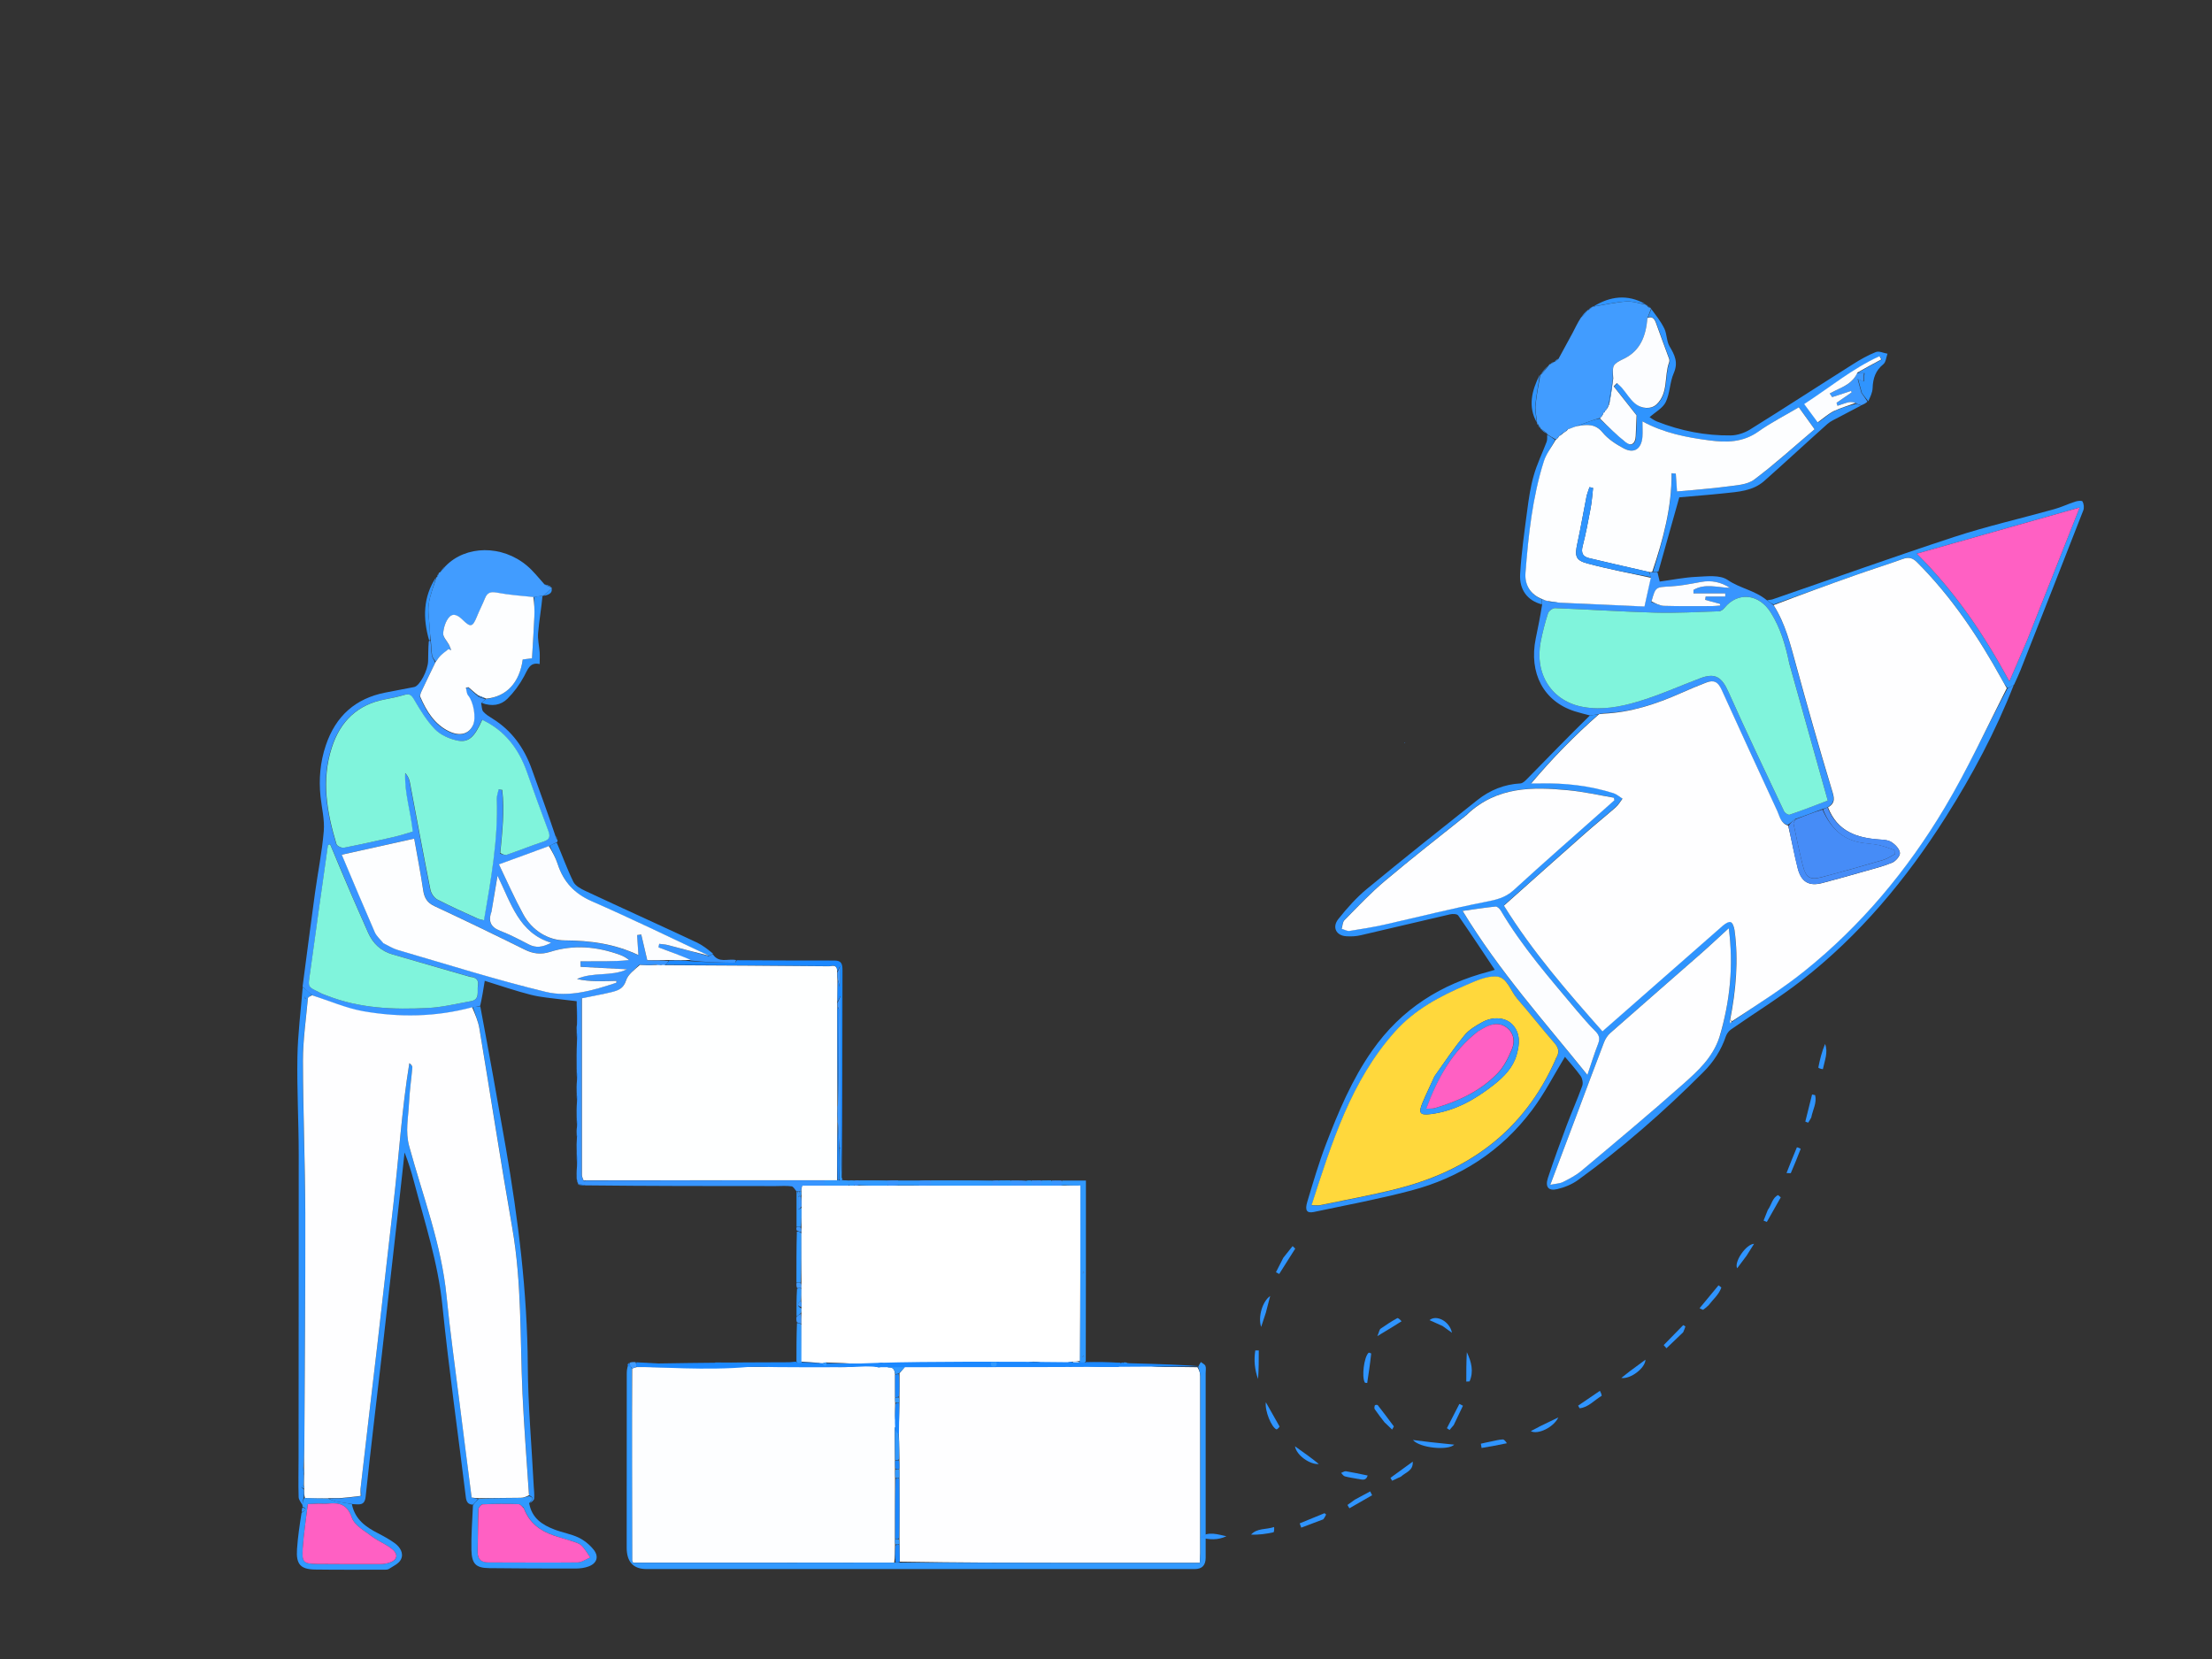 <?xml version="1.0" encoding="UTF-8"?>
<svg id="Layer_1" data-name="Layer 1" xmlns="http://www.w3.org/2000/svg" viewBox="0 0 2478.41 1859.16">
  <rect x="0" y="0" width="2478.41" height="1859.16" fill="#333333" stroke="none"/>
  <defs>
    <style>
      .cls-1 {
        fill: #3895ff;
      }

      .cls-1, .cls-2, .cls-3, .cls-4, .cls-5, .cls-6, .cls-7, .cls-8, .cls-9, .cls-10, .cls-11, .cls-12, .cls-13, .cls-14, .cls-15 {
        stroke-width: 0px;
      }

      .cls-2 {
        fill: #1b88ff;
      }

      .cls-3 {
        fill: #3c98ff;
      }

      .cls-4 {
        fill: #80f4dc;
      }

      .cls-5 {
        fill: #ffd83c;
      }

      .cls-6 {
        fill: #feffff;
      }

      .cls-7 {
        fill: #3199ff;
      }

      .cls-8 {
        fill: #fdfeff;
      }

      .cls-9 {
        fill: #ff60c3;
      }

      .cls-10 {
        fill: #fcfdff;
      }

      .cls-11 {
        fill: #468cf7;
      }

      .cls-12 {
        fill: #fefeff;
      }

      .cls-13 {
        fill: #fff;
      }

      .cls-14 {
        fill: #419cff;
      }

      .cls-15 {
        fill: #2f94fe;
      }
    </style>
  </defs>
  <path class="cls-12" d="M1263.48,1527.53c7.75.71,15.49,1.33,24.33,2.92,6.65.97,12.12,1.06,17.68,1.15,11.48,0,22.97,0,36.18.27,2.19,3.63,3.1,6.81,3.1,10,.09,66.26,0,132.6,0,198.86,0,3.18-.27,6.46-.55,10.35h-10.21c-42.56,0-85.21.09-127.77,0-66.07,0-132.24-.27-198.22-1.33-.09-6.99-.27-13.09-.18-19.99,0-2.39-.09-3.98-.09-6.46,0-23-.09-45.03,0-67.94.09-3.72,0-6.55,0-10.26v-10c-.09-13.45-.55-25.92-.91-38.75,0-.71,0-1.15.36-2.39.36-7.96.36-15.13.55-23,.09-2.39,0-3.98,0-6.46,0-8.93,0-16.98.09-25.83,2.1-2.83,4.1-4.69,5.74-6.9.91-1.24,1.18-3.01,2.64-4.51,11.03,0,21.33,0,31.35,1.15,3.74,3.01,7.75,5.66,10.57-1.15,4.01,0,7.29,0,10.48,1.24,1.91,1.06,3.92.97,6.65.97,10.39.8,20.05,1.33,30.35,2.03,1.82-.09,3.01-.35,4.83-.35,2.28.18,3.92.09,6.47.27,4.28.09,7.66,0,11.94,0,7.84,0,14.95,0,22.97.18,7.38,0,13.76,0,20.78-.18,7.2-1.42,13.67-2.74,20.05-2.92,8.2,4.33,9.84,3.63,9.57-3.18,2.83,0,4.92,0,6.93.8.36,1.42.82,2.12,1.37,3.8,14.04,1.24,27.89,1.68,41.83,1.59,1.18,0,2.37-2.74,3.55-4.16l-.27,1.06c1,1.33,2.1,1.59,4.19,2.39,1.82-.8,2.73-2.12,3.74-3.45l-.09.18Z"/>
  <path class="cls-8" d="M1006.84,1594.94c0,.44,0,.88-.82.97-1.73,1.42-3.55,3.18-3.55,4.87,0,11.77.18,23.53.27,36.09v9.82c0,3.54,0,6.55.09,10.44,0,23.09,0,45.29-.09,67.85v6.46c0,6.99,0,13.09-.82,19.28-98.34.18-195.85.18-292.55.18-.82-1.5-1.18-1.77-1.18-2.12-.09-71.65-.27-143.4.09-215.4,1.82-.8,3.19-1.33,5.47-1.68,19.14.09,37.37.18,55.5,0,3.19,0,6.29-1.5,9.39-2.3,6.56-.62,13.03-1.33,19.78-1.06.82,1.59,1.46,2.83,2.1,2.83,19.87.27,39.74.35,59.6.27.82,0,1.73-2.65,2.55-4.07,4.56,0,9.11,0,14.13.97,7.11,1.06,13.67,1.15,20.6,1.33.64.18,1,0,1.73-.09,6.2.8,11.85,1.42,17.59,1.68.46,0,.91-2.57,1.91-3.98,1.37,0,2.37,0,3.01.8.91,1.5,2.1,2.21,4.1,3.18,9.3.35,17.77.71,26.25.35,4.01-.18,7.93-1.5,12.67-2.3,4.74,0,8.66,0,12.94.8,4.19.27,9.75,5.4,11.57-2.83,1.37,0,2.37,0,2.64.8.91,1.86,2.46,3.98,3.92,3.89,5.19-.18,6.84,2.83,7.11,8.4v25.65c0,2.21,0,3.89.09,6.46,0,6.46-.27,12.12.18,17.69.18,1.68,2.46,3.1,3.83,4.6l-.09.18Z"/>
  <path class="cls-15" d="M2256.23,767.65c-20.41,52.1-46.48,101.02-76.1,147.73-44.47,70.15-96.88,132.78-161.4,183.03-25.43,19.82-53.04,36.71-79.47,55.2-2.37,1.68-4.47,4.6-5.47,7.34-5.29,15.83-14.13,29.19-25.61,40.6-43.84,43.88-90.23,84.48-140.08,120.57-6.84,4.95-15.22,8.32-23.42,10.26-9.66,2.3-13.58-2.48-10.39-12.38,6.56-19.82,13.67-39.45,21.05-59,5.56-14.86,12.12-29.46,17.5-44.41,1.09-3.1.18-8.23-1.82-10.97-5.65-7.96-12.3-15.13-17.59-21.5-12.12,19.9-22.78,40.87-36.55,59.27-35,46.8-81.39,76.25-135.88,90.58-35.91,9.47-72.45,16.28-108.82,23.97-8.02,1.68-10.39-1.68-7.38-11.59,6.47-21.58,12.85-43.35,20.87-64.31,14.04-36.62,29.16-72.63,51.67-104.74,32.99-47.15,77.65-74.75,130.78-88.64,2.1-.53,4.1-1.24,6.74-2.03-13.85-20.7-27.16-40.96-41.01-60.86-1.28-1.86-6.2-1.95-9.02-1.33-33.45,7.7-66.71,15.75-100.16,23.44-5.19,1.24-10.75,1.5-16.13,1.15-11.39-.62-16.31-10.08-9.02-19.28,9.75-12.21,20.32-24.15,32.26-33.97,40.74-33.62,82.02-66.43,123.4-99.25,14.22-11.32,30.35-17.78,48.39-18.75,2.55-.18,5.19-2.74,7.29-4.87,23.06-23.53,45.93-47.15,70.27-71.03,4.28-.8,7.11-1.42,9.75-1.42-26.98,23.71-51.67,48.92-75.46,77.05h9.39c28.07-.62,55.78,2.39,82.75,10.88,3.65,1.15,6.84,4.07,10.21,6.19-2.46,3.27-4.56,6.99-7.56,9.64-11.48,10.08-23.33,19.55-34.81,29.72-30.08,26.63-60.06,53.43-90.5,80.5,32.17,52.1,71.45,96.95,110.37,140.83,45.75-40.16,90.32-79.35,134.97-118.45,2.46-2.12,6.56-4.78,8.75-3.89s3.83,5.66,4.28,8.93c4.65,33.88,1.55,67.32-5.1,101.11,0,1.5.18,2.48.46,3.45.64-.53,1.37-1.06,2.55-1.95,27.25-19.02,54.86-36.18,80.29-56.53,63.25-50.69,115.47-112.79,157.48-183.47,25.52-42.82,46.57-88.55,70.36-133.13,2.73-1.42,4.83-2.65,6.93-3.89M1743.59,1185.36c4.1-6.1,3.1-10.88-1.82-16.45-14.22-16.19-27.52-33.35-41.65-49.63-7.66-8.76-11.3-24.42-23.51-25.03-11.03-.62-22.78,4.87-33.54,9.47-29.44,12.56-57.78,27.33-80.11,52.46-49.12,55.02-70.72,124.38-93.32,194.26,4.1,0,7.02.44,9.66,0,28.25-5.84,56.69-10.97,84.67-17.96,80.29-20.08,143.54-64.13,179.72-146.93M1926.95,1161.12c11.48-39.28,15.49-79.17,10.03-121.19-11.39,10.44-21.51,19.99-31.9,29.1-33.63,29.55-67.44,58.83-100.98,88.46-3.01,2.65-5.38,6.55-6.93,10.44-10.48,27.16-20.51,54.49-30.8,81.74-9.39,25.03-18.87,50.07-29.35,77.76,6.74-1.42,10.94-1.42,14.31-3.18,7.11-3.63,14.4-7.34,20.51-12.47,38.19-32.11,76.55-63.96,113.92-97.13,16.31-14.51,33.17-29.55,41.19-53.61M1643.24,912.81c-30.53,24.59-61.43,48.65-91.41,73.86-16.04,13.53-30.62,29.1-45.57,44.14-2.1,2.12-2.1,6.37-3.1,9.73,2.92.8,6.02,2.74,8.84,2.3,13.12-1.95,26.34-4.16,39.28-7.08,37.73-8.4,75.28-18.05,113.19-25.48,11.76-2.3,22.06-4.51,31.44-13.18,32.81-30.08,66.35-59.36,99.61-88.9,4.37-3.89,8.84-7.87,13.21-11.77l-.64-2.83c-17.13-2.83-34.09-6.81-51.31-8.4-40.01-3.8-79.74-4.25-113.65,27.51M1766.37,1131.93c-29.98-35.83-60.88-71.03-85.03-111.81-1.18-2.03-3.83-4.6-5.65-4.42-12.03,1.24-23.97,3.1-37,4.95,41.01,67.58,91.68,123.93,139.8,183.73,4.28-12.47,7.84-23.8,12.03-34.94,2.37-6.28.91-10.17-3.65-14.6-7.02-6.72-13.12-14.51-20.51-22.91h0Z"/>
  <path class="cls-1" d="M624.61,940.5c.09.88.27,1.77-.46,3.01-3.37,1.59-5.92,2.92-9.11,4.6-18.5,6.9-36.36,13.36-56.05,20.52,9.39,19.28,17.59,38.04,27.25,55.91,10.12,18.49,28.43,29.1,46.39,29.28,28.8.18,55.87,3.8,82.66,16.45-.55-7.96-1-15.22-1.46-22.38,1.55-.18,3.1-.44,4.65-.62,2.1,9.11,4.28,18.13,6.74,28.75,7.66,0,15.86,0,23.97.62-1.37,2.03-2.55,3.36-4.37,4.95-1.46,0-2.37,0-3.37-.53-.73-.09-1.18.09-2.37.53-1.46,0-2.37,0-3.74-.8-6.47-.27-12.49,0-19.23.27-5.65,5.84-12.67,10.88-14.86,17.69-2.83,8.85-8.57,11.15-15.22,12.74-11.21,2.83-22.69,4.78-34.18,7.17v198.15c0,2.03,1.28,4.07,2.1,6.46.18.27,1,.35,1,.35,0,0,.55-.8,1.46-.88,94.42-.18,187.92-.18,281.89-.18.91,0,1.18,0,1.91.44,1.46,0,2.55-.35,3.74-.71,2.01.09,4.01.18,6.74,1.15.73,2.3.73,3.72-.18,5.22-17.68.09-34.45,0-51.4.27-.64.53-.91.88-1.09,2.03,0,1.77-.09,2.74-.64,3.72h-5.01c-1.82-1.95-3.46-5.31-5.47-5.48-5.92-.8-12.03-.27-18.05-.27-70.54,0-140.99,0-212.9-.8-3.65-.88-5.92-1.06-8.2-1.15v-.62c-.46-2.3-1.09-3.98-1.64-5.66-.09-4.16-.18-8.23.36-13.8.36-7.08,0-12.74-.36-18.4-.09-4.16-.18-8.23.27-13.53.27-2.3,0-3.45-.27-4.6-.09-2.12-.18-4.33.36-7.78.36-4.25,0-7.34-.36-10.35-.09-5.48-.18-10.88.36-17.69.36-4.33,0-7.43-.36-10.44-.09-4.16-.18-8.23.36-13.71.36-5.04,0-8.67-.36-12.38-.09-10.08-.18-20.26.36-31.76.36-5.04,0-8.76-.36-12.38-.09-1.5-.18-3.1.36-5.93.36-9.64,0-17.96-.36-26.18-5.38-.62-10.66-1.15-16.04-1.86-11.76-1.59-23.79-2.39-35.27-5.31-17.13-4.33-33.9-10.17-51.67-15.66-1.55,9.64-2.92,18.4-5.1,27.95-3.37,1.06-6.02,1.42-9.3,2.03-41.1,10.97-81.93,11.5-122.58,4.33-19.05-3.36-37.37-11.59-56.5-18.13-3.83-3.54-7.29-6.46-10.66-9.47,4.65-35.03,9.11-70.15,13.94-105.09,3.19-23.18,7.93-46.09,9.84-69.35,1.09-12.74-2.28-25.83-3.65-38.75-2.01-19.55-.36-38.66,5.92-57.32,11.21-33.35,33.63-52.55,66.35-59.09,10.85-2.21,21.78-4.07,32.72-6.28,6.11-1.24,15.31-18.49,15.58-29.1.18-6.99.09-14.07.73-22.03.55-.88,1.37-.97,1.91-.35.82,5.84.64,11.15,1.55,16.28.46,2.57,2.64,4.87,3.74,7.96-5.29,10.97-10.39,21.32-15.22,31.67-1,2.21-2.46,5.4-1.73,7.08,6.93,16.1,16.04,30.7,31.81,38.39,12.76,6.19,22.6,3.1,27.25-6.81,3.83-8.32.55-26.18-5.47-33.17-1.73-2.03-1.73-5.75-2.55-8.67.91-.18,1.91-.44,2.83-.62,2.92,2.48,5.83,5.04,9.02,8.05.82.8,1.46,1.06,1.91,1.42-.09,0,0-.27.18.44,2.64,1.5,5.1,2.21,7.75,2.83.18-.18.64-.27.36.27-1.73,1.86-3.19,3.27-4.65,4.6.73,3.1.55,7.08,2.28,9.2,2.92,3.36,6.93,5.75,10.75,8.14,21.14,13.18,35.09,32.38,43.65,56.35,8.84,24.68,17.95,49.18,26.52,74.84.46,2.12,1.28,3.27,2.01,4.33M560.45,956.6c2.37.44,5.01,1.86,7.02,1.15,13.85-4.78,27.52-10.35,41.38-14.86,7.29-2.39,7.56-5.93,5.01-12.65-8.2-21.67-16.04-43.61-23.79-65.46-9.39-26.45-25.06-46.62-50.03-58.3-8.84,19.9-15.58,26.18-28.98,23-8.57-2.03-17.95-6.19-24.06-12.47-9.11-9.47-16.31-21.23-23.06-32.82-3.1-5.31-5.19-7.34-10.94-5.66-7.29,2.21-14.76,3.72-22.24,5.13-29.89,5.75-49.58,23.88-59.33,54.14-11.76,36.62-5.47,72.54,5.29,107.92.64,2.21,5.83,4.6,8.48,4.07,18.68-3.54,37.27-7.78,55.78-12.03,7.29-1.68,14.4-4.07,21.23-6.02-2.28-22.82-9.48-43.52-8.48-65.64,3.01,3.1,4.56,6.55,5.19,10.17,7.66,40.16,15.04,80.41,23.06,120.57.82,4.16,4.28,9.2,7.75,10.97,14.76,7.7,29.98,14.42,45.11,21.32,2.19.97,4.56,1.24,7.2,1.95,7.84-45.65,15.95-90.14,14.31-135.88-.09-3.54,1.37-7.17,2.1-10.79,1.37.18,2.64.44,4.01.62,2.73,23.35.18,46.62-2.19,71.56M430.03,1057.01c5.19,2.48,10.21,5.66,15.58,7.25,55.23,16.01,110.09,33.44,165.87,46.97,26.25,6.37,53.41-1.59,79.2-10.26.09,0,0-1.06,0-2.03-14.76.35-29.53,1.24-44.11-2.12,18.14-8.32,38.28-2.39,56.05-10.88l-51.95-2.74c0-2.03-.09-4.16-.18-6.19,18.14-.27,36.36.62,54.5-1.42-3.28-2.65-6.65-4.42-10.12-5.75-25.88-9.47-52.13-11.77-78.56-3.36-10.12,3.18-18.87,2.12-28.34-2.57-33.54-16.63-67.26-32.91-101.16-48.74-8.02-3.72-11.21-9.2-12.58-17.87-2.92-19.11-6.56-38.04-10.03-57.77-26.89,6.02-53.04,11.77-81.2,18.05,12.67,29.81,24.61,58.38,37,86.87,1.91,4.42,5.83,7.78,10.03,12.47M526.09,1094.16c-28.71-8.23-57.42-16.45-86.12-24.77-12.67-3.72-21.87-11.77-27.43-24.42-6.11-13.98-12.39-27.87-18.41-41.84-8.11-19.02-16.13-38.13-24.15-57.15l-2.46.97c-6.65,47.15-13.4,94.3-19.78,141.45-2.64,19.37-3.92,16.28,13.21,25.03,1.73.88,3.55,1.42,5.38,2.03,36.73,14.51,75.1,15.92,113.56,13.89,15.95-.8,31.81-4.95,47.76-7.61,10.48-1.77,6.74-10.88,7.93-17.43,1.09-6.55-2.19-9.2-9.39-10.17M550.7,1021.71c-4.19,10.7-.91,17.07,9.48,21.14,10.94,4.25,21.51,9.73,31.99,15.22,8.11,4.25,15.49,3.45,25.24-1.77-36.09-11.06-44.93-44.67-60.06-75.1-2.46,14.6-4.56,26.72-6.65,40.52h0Z"/>
  <path class="cls-14" d="M1746.59,401.33c5.1-9.38,10.3-18.75,15.31-28.13,2.92-5.48,5.47-11.23,9.39-17.25,3.37-3.18,5.56-5.93,7.75-8.67,0,0,.09.18.73.18,2.1-1.42,3.55-2.74,5.01-4.16,0,0,0,.18.82.18,12.67-1.95,24.52-4.87,36.55-5.66,7.29-.44,14.67,2.3,22.06,3.63,0,0-.09,0,.09.53.82.71,1.46,1.06,2,1.33,0,0-.27,0,0,.53,1.37.88,2.46,1.33,3.55,1.68l-.09.71c-1.28,3.54-2.55,6.46-3.92,10.17-1.64,20.08-7.93,36.36-25.7,45.2-13.4,6.63-13.67,6.99-13.03,23-1.91,10.26-3.37,20.08-4.83,29.72,0-.09.18,0-.36.18-.91,1.42-1.28,2.65-1.64,3.8,0,0,.09,0-.36.18-.82.8-1.09,1.42-1.46,1.95,0-.09.18,0-.27.09-.82.8-1.18,1.5-1.46,2.03,0-.09.18,0-.36.18-1,1.42-1.37,2.65-1.82,4.25-.46.97-.91,1.33-2.28,1.42-4.37,1.33-8.11,2.57-11.76,3.89-7.38,2.74-14.76,5.48-22.42,8.32-.18.09-.55-.27-1.18,0-1.18.88-1.73,1.59-2.46,2.65-.64.88-1.09,1.06-2.46,1.06-2.1,1.5-3.46,2.92-4.92,4.25,0-.09.09-.18-.36,0-.82.88-1.18,1.5-1.73,2.57-.46.88-.91,1.15-2.19,1.06-3.65-2.03-6.56-3.89-9.48-5.75,0,0,.18,0,.18-.71-2.55-2.3-5.01-3.89-7.47-5.57v-.62c-.82-1.5-1.55-2.3-2.37-3.18,0,0,.18-.09.09-.53-.64-.8-1.18-1.24-1.73-1.68,0,0,.18,0,.18-.8-.64-7.08-2.28-13.45-1.64-19.55,1.09-11.5,3.46-22.82,5.38-34.15,0,0,0,.18.64.18,3.37-3.54,6.11-6.99,8.84-10.53.09-.62.46-1.06,2-1.5,1.91-.88,2.83-1.59,3.74-2.39,0,0,0,.18.64.27,2.1-1.42,3.55-2.92,5.1-4.33h-.27Z"/>
  <path class="cls-1" d="M1791.25,800.03c-2.92.53-5.83,1.15-9.48,1.68-6.38-1.59-11.94-3.1-17.5-4.78-34.63-11.06-51.49-42.64-43.56-81.56,2.55-12.21,5.01-24.42,7.11-37.77-.36-2.83-.27-4.6.27-6.37,1,0,1.46.44,1.73,1.42.55.35,1.09.35,2.28.27,1.46.09,2.37.27,3.28,1.15,3.83.88,7.56,1.06,12.03,1.15,32.08,1.33,63.34,2.74,95.06,4.16,2.55-11.59,4.83-21.85,6.93-32.91-.64-2.3-1-3.8-1-5.4,1.18,0,1.91-.09,3.46-.09h5.19c.64,2.65,1.28,5.4,2.55,10.62,13.4-1.77,27.34-4.69,41.29-5.31,11.76-.53,26.16-2.48,34.91,3.54,13.67,9.38,29.98,11.41,43.56,22.47,3.01,2.48,5.38,3.72,7.66,5.75,13.21,20.43,18.68,43.43,24.88,66.26,12.85,46.8,25.97,93.5,40.1,139.86,2.73,8.93,4.74,15.13-4.65,20.52-2.1.8-3.55,1.24-5.74,1.86-10.39,3.89-20.05,7.7-30.17,11.06-2.92,2.12-5.38,4.6-8.29,6.63-8.48-2.03-9.39-9.82-12.03-15.66-20.96-45.2-41.65-90.41-62.34-135.79-4.01-8.85-8.57-11.41-17.41-8.05-9.48,3.63-18.87,7.61-28.25,11.77-27.8,12.38-56.32,21.76-87.13,22.56-1.37,0-2.37.27-3.74.8-.27.18-1,.18-1,.18M2004.51,742.26c-3.92-19.73-9.75-38.66-20.41-55.82-13.21-21.32-36.91-23.8-51.95-5.31-1.55,1.86-4.19,3.72-6.29,3.8-23.79.8-47.66,2.12-71.36,1.5-37.37-1.06-74.73-3.63-112.19-5.04-2.64-.09-6.93,3.18-7.84,5.84-3.37,10.44-6.11,21.05-8.2,31.85-7.11,36.89,13.03,66.96,47.85,73.07,20.96,3.72,41.38-.27,60.97-6.02,23.7-6.99,46.57-17.43,69.81-26.18,17.04-6.37,24.33-1.33,31.9,15.66,19.96,44.76,41.1,88.99,62.06,133.22,1,2.03,4.74,4.51,6.29,3.98,14.58-5.04,29.07-10.7,42.74-15.83-14.76-52.63-28.89-102.88-43.38-154.72M1850.22,674.59c4.74,1.5,9.48,4.07,14.22,4.25,17.95.53,36,.27,53.95.27,3.01,0,6.02-.35,9.02-.62,0-.62-.18-1.24-.27-1.86-5.56-1.5-11.03-3.01-16.59-4.51.18-1.24.36-2.48.55-3.72h21.96v-3.54h-35.63v-3.89c12.94-7.61,27.07-2.65,40.92-2.3-10.12-6.55-20.78-8.76-32.44-6.63-11.48,2.12-23.06,4.42-34.63,5.04-16.22.88-16.22.27-21.14,17.52h.09Z"/>
  <path class="cls-7" d="M707.91,1533.81c.09,71.65.18,143.4.36,215.05,0,.27.27.62,1.18,2.12,96.79,0,194.21,0,293.19-.18,2.83-.09,4.1,0,5.38,0,66.07.09,132.24.27,198.31.35h137.98c.18-3.89.55-7.08.55-10.35v-198.86c0-3.18-1-6.46-2.28-10,.46-2.21,1.73-3.98,2.92-5.84,1.73,1.42,4.37,2.48,5.1,4.33.91,2.3.27,5.31.27,7.96v207q0,12.65-12.21,12.65h-614.17c-14.89,0-22.33-7.99-22.33-23.97,0-65.28,0-130.57.09-195.94,0-3.89,1.09-7.78,2.37-11.15,1.55,2.57,2.37,4.6,3.28,6.72v.09Z"/>
  <path class="cls-15" d="M1857.42,640.27c-1.73.71-3.19.71-5.19,0,11.39-36,21.05-71.83,20.78-110.05,1.55.18,3.1.27,4.74.44.46,6.55.91,13,1.37,19.99,19.14-1.86,37.82-3.1,56.32-5.57,10.3-1.33,22.24-1.86,30.08-7.7,23.6-17.6,45.57-37.68,67.71-56.44-6.65-9.29-12.03-16.63-17.68-24.59-15.22,9.02-30.99,16.9-45.29,27.16-17.22,12.3-35.73,12.3-54.86,9.91-25.7-3.27-51.13-8.14-75.01-21.32,0,6.46.36,11.77,0,17.07-1,13.71-9.39,19.46-20.87,13.27-8.66-4.6-17.5-10.35-23.79-17.87-8.2-10-17.5-8.93-27.43-7.34-3.37.53-6.65,2.12-9.93,3.27,7.38-2.74,14.76-5.48,22.24-8.23,3.65-1.33,7.38-2.57,11.67-3.18,10.3,9.38,19.5,18.75,29.8,26.72,6.47,5.04,10.66,1.15,11.03-6.9.55-9.2.82-18.4,1-23.35-9.84-12.47-17.77-22.56-25.7-32.55,1.18-1.24,2.46-2.39,3.65-3.63,2,1.95,4.28,3.8,6.11,6.02,4.56,5.48,8.38,11.85,13.67,16.45,7.84,6.81,18.68,6.99,24.61,1.42,13.58-12.74,8.38-31.85,14.13-47.24.36-1.06.36-2.65,0-3.72-4.83-13.27-9.84-26.45-14.58-39.81-1.73-4.95-4.01-8.32-9.66-6.9,1.28-2.92,2.55-5.75,3.83-9.38,4.92,6.72,10.66,13.8,14.58,21.85,3.01,6.1,2.46,14.24,5.83,19.9,5.83,9.73,10.03,18.05,4.74,30.17-4.47,10.08-4.19,22.47-8.93,32.29-3.28,6.81-11.48,11.06-18.14,16.98,2,1.24,4.92,3.54,8.29,4.87,26.7,10.53,54.32,15.92,82.75,15.57,7.2-.09,15.22-2.74,21.51-6.63,38.73-24.06,77.01-49.01,115.56-73.33,8.11-5.13,16.59-10,25.43-13.45,3.65-1.42,8.66,1.15,13.03,1.86-1.46,3.98-1.82,9.55-4.65,11.77-8.66,6.99-11.67,15.75-12.03,26.72-.18,5.13-2.73,10.08-4.83,14.77-3.01-3.54-5.38-6.72-7.2-9.29-1.46-5.31-2.83-10.08-4.28-15.57,2.19.97,4.01,1.68,6.56,2.74.18-3.63.27-6.55.73-9.55,0,0-.09,0-.82.35-2.73.09-4.92,0-6.65-.71,9.2-5.22,17.86-9.91,26.61-14.6-.64-1.24-1.28-2.48-2-3.63-30.17,13.62-55.78,35.12-84.39,53.61,5.92,8.05,10.85,14.77,15.13,20.52,6.74-4.78,12.03-9.73,18.23-12.74,7.56-3.72,15.86-5.84,24.42-8.32,2.28.8,3.92,1.33,5.56,1.95-8.29,4.33-16.59,8.67-24.88,13.09-4.37,2.39-9.2,4.33-12.85,7.61-23.7,21.14-47.03,42.82-70.81,63.87-12.85,11.32-29.16,12.12-44.93,13.8-17.32,1.86-34.72,3.1-50.22,4.51-7.93,28.22-15.58,55.47-23.51,83.42l-.55-.35Z"/>
  <path class="cls-14" d="M488.18,741.47c-1.37-2.39-3.65-4.69-4.01-7.25-.82-5.13-.73-10.44-1.55-17.16-.73-5.13-.91-8.76-1.09-12.38-.46-9.38-2.37-19.02-1.09-28.13,1.46-10.26,5.65-19.99,8.66-29.99,0,0,.18.09.73,0,.91-1.42,1.28-2.57,1.64-3.8,0-.62.18-1.15,1.73-1.68,2.64-2.3,4.19-4.51,5.83-6.63,22.88-23.71,63.52-24.15,91.41-.62,6.84,5.75,12.58,13,19.5,20.79,3.1,2.03,5.65,2.92,8.2,3.8,0,0,.18.09-.09.88-3.46,3.36-6.56,5.93-9.75,8.49,0,0,.18-.27-.46-.27-3.55.44-6.38.97-10.12,1.59-13.94-1.33-27.16-2.21-40.01-4.78-6.93-1.33-11.48-1.15-14.4,6.37-2.73,7.08-6.29,13.8-9.2,20.88-4.47,11.06-6.84,11.68-15.13,3.63-4.65-4.51-10.57-9.2-15.68-3.54-4.01,4.42-6.38,11.85-6.74,18.13-.27,4.07,4.28,8.49,6.56,12.83,1,1.95,1.64,4.07,2.46,6.1-1-.44-2.01-.8-3.1-1.24-2.92,2.39-6.11,4.6-8.84,7.25-2.1,1.95-3.65,4.51-5.47,6.81v-.09Z"/>
  <path class="cls-15" d="M529.92,1685.87c-5.38-.09-7.38-2.92-8.02-8.67-8.75-71.56-18.96-142.95-26.25-214.69-4.83-47.68-19.59-92.26-31.62-137.82-2.92-11.23-6.38-22.29-10.75-33.44-1.82,16.63-3.55,33.35-5.47,49.98-6.65,59.09-13.31,118.1-20.05,177.19-6.02,52.72-12.49,105.45-18.05,158.26-1.09,10.79-7.11,8.85-14.58,8.58-7.2-1.15-13.03-1.77-18.77-2.92-3.01-.62-5.92-2.12-8.02-3.45,5.47-.18,10.21.18,14.95-.18,6.93-.53,13.85-1.5,21.42-2.48.27-2.74-.18-5.31-.64-8.76,6.11-53.87,12.49-106.95,18.68-159.94,6.11-52.72,11.94-105.45,18.05-158.17,6.11-52.55,9.3-105.45,17.86-157.9,2.28,1.68,3.55,3.36,3.37,4.95-1.18,13.27-3.1,26.54-3.74,39.9-.73,16.1-4.37,31.58.27,48.48,15.22,55.55,36.09,109.6,41.83,167.99,3.83,38.83,9.3,77.58,14.13,116.24,4.56,36.36,9.3,72.71,13.94,109.16,2.64.35,4.83.62,6.93,1.42-1.91,2.57-3.65,4.42-5.47,6.37v-.09Z"/>
  <path class="cls-7" d="M1987.19,677.33c-2.37-1.24-4.74-2.57-7.29-4.51,1.82-.88,4.1-.62,6.02-1.24,67.9-23.35,135.61-47.68,203.87-70.06,36.82-12.03,74.64-20.61,111.92-31.05,7.93-2.21,15.49-5.84,23.33-8.4,2.64-.88,7.56-1.5,8.29-.18,1.46,2.57,2,6.99.91,9.82-23.33,59.89-46.84,119.6-70.45,179.31-2.1,5.22-4.47,10.26-7.11,16.01-2.55,1.86-4.65,3.1-7.56,3.8-2.55-3.36-4.28-6.19-5.83-9.02-26.52-48.21-56.69-93.33-95.33-131.9-5.19-5.13-9.57-6.1-15.95-3.72-17.32,6.28-34.91,11.68-52.31,17.87-30.8,10.88-61.61,22.12-92.41,33.17M2271.63,716.43c19.32-48.74,38.64-97.57,58.51-147.82-61.79,17.52-121.21,34.32-182.55,51.75,42.93,42.46,75.19,90.41,103.8,143.04,7.11-16.45,13.4-31.05,20.23-46.97h0Z"/>
  <path class="cls-15" d="M339.26,1106.28c3.46,2.12,6.93,5.13,9.84,8.49-1.73,1.59-4.01,2.65-4.19,3.98-2.1,23.27-5.65,46.53-5.56,69.88,0,57.23,2.46,114.38,2.64,171.61.27,86.6-.64,173.29-1.09,259.9,0,8.05-.18,16.01-1,24.24-.27,2.74.18,5.31.64,8.76,0,4.33,0,7.78-.64,11.32-1.09.71-1.64,1.42-2.19,2.03.91.62,1.82,1.24,2.83,2.74.18,3.63.18,6.46-.46,9.29-.82,2.65-1,5.22-1.28,7.87-1.46-3.01-4.1-5.93-4.19-8.93-.46-14.42-.09-28.75-.09-43.17,0-113.5.27-227.08.18-340.57,0-36.53-2.1-72.98-1.46-109.51.46-25.65,3.74-51.31,5.92-77.85M342.45,1119.37c-.18-.8-.36-1.59-.55-2.48-.27.18-.64.35-.64.53.09.8.36,1.68,1.18,1.95h0Z"/>
  <path class="cls-15" d="M529.83,1128.39c2.55-.27,5.19-.62,8.29-.88,9.93,52.81,19.41,105.62,28.62,158.43,13.94,80.68,24.06,161.62,24.61,243.89.27,45.12,4.37,90.23,6.65,135.26.27,4.69.91,9.38.46,13.98-.18,2.03-2.83,3.8-4.74,5.13,1.82-3.18,6.02-5.84-.91-8.85-2.55-38.57-5.56-76.25-7.29-114.03-2.83-61.75-.73-123.76-11.39-185.06-12.94-74.57-24.42-149.32-36.91-223.98-1.37-8.23-4.83-16.01-7.38-23.97M536.94,1133.17c-.27.09-.64.27-.91.35.27.09.64.18.91-.35Z"/>
  <path class="cls-7" d="M592.89,1676.32c6.74,2.12,2.55,4.87,0,7.87,3.01,17.07,14.86,24.33,28.34,29.55,8.93,3.45,18.5,4.95,27.07,9.02,6.38,3.1,12.49,8.05,16.95,13.71,6.11,7.78,3.37,15.3-5.83,18.67-4.37,1.59-9.3,2.3-13.94,2.3-32.44,0-64.8,0-97.24-.44-14.95-.18-19.59-4.51-20.05-20.35-.36-16.28,1-32.64,1.73-49.89,1.82-2.83,3.55-4.78,6.38-7.43,16.4-.8,31.72-.71,47.12-.97,3.19,0,6.38-1.33,9.48-2.03M586.79,1689.24c-2.01-1.42-3.92-3.89-5.92-3.98-13.31-.35-26.7-.35-40.01.18-1.73,0-4.83,3.45-4.83,5.4-.64,15.92-.55,31.93-.91,47.86-.18,8.85,4.56,11.77,11.94,11.85,33.36.09,66.71.44,99.98,0,4.74,0,9.48-3.63,14.22-5.57-3.28-4.6-6.02-9.82-10.03-13.53-2.92-2.65-7.38-3.63-11.21-4.95-6.65-2.21-13.4-3.89-20.05-6.28-14.67-5.13-26.79-13.62-33.26-31.05l.09.09Z"/>
  <path class="cls-7" d="M338.89,1686.76c.27-3.1.46-5.75,2.19-8.32,9.84.18,18.14.35,26.43.53,2.92,1.15,5.83,2.65,8.84,3.27,5.74,1.15,11.57,1.77,17.86,3.01,3.65,17.52,15.77,25.65,29.25,32.64,6.47,3.36,13.03,6.9,18.96,11.23,5.74,4.25,10.21,11.15,6.84,18.05-2.28,4.78-8.66,7.52-13.49,10.7-1.73,1.06-4.28.88-6.56.88-25.43,0-50.85.18-76.28-.18-16.22-.27-21.33-5.93-20.14-22.82.91-13.36,2.83-26.54,5.1-40.78,4.1-2.65,7.02-4.42,1.09-6.72,0-.35-.09-.71-.09-1.59M355.66,1684.72c-3.37.18-6.74.35-10.75.53-2.01,17.16-4.65,33.26-5.74,49.54-1.09,15.66.82,17.34,15.77,17.52,23.79.27,47.66.27,71.45.18,3.1,0,6.38-.53,9.39-1.42,9.48-2.83,11.21-9.2,3.37-15.57-6.65-5.4-15.13-8.49-21.96-13.71-8.38-6.37-19.87-12.38-22.88-21.23-5.47-15.83-14.86-17.07-27.34-15.83-3.19.27-6.38,0-11.3,0Z"/>
  <path class="cls-2" d="M745.36,1081.24c1.18-1.42,2.46-2.83,4.65-4.95,8.66-.44,16.4-.18,24.33.71,16.5,1.06,32.72,1.5,48.94,1.68.73,0,1.55-1.86,2.28-2.83,36.45.18,73,.44,109.46.35,8.29,0,8.93,4.51,8.93,11.41-.18,76.96-.09,153.83-.82,231.15-.91-10.62-1.09-21.58-1.37-33.53v-169.4c-1.73,3.63-2.64,5.48-3.65,6.46,0-8.93,0-16.98.55-24.59,1,2.83,1.46,5.13,2.01,7.52.18,0,.46-.09.64-.18v-22.73c-1.37,2.92-2.28,4.78-3.28,5.84-.18-8.58-5.83-5.57-9.2-5.66-61.24-.62-122.4-.97-183.64-1.42l.18.18Z"/>
  <path class="cls-15" d="M615.68,947.76c2.55-1.33,5.1-2.65,8.11-3.72,6.38,14.86,11.67,29.81,18.59,43.88,2.28,4.69,8.48,7.96,13.58,10.35,41.38,19.37,82.93,38.13,124.31,57.5,6.65,3.1,12.67,7.78,18.59,12.74-1.82,1.5-3.19,2.12-5.01,2.21-43.93-20.7-87.04-41.58-130.87-60.77-19.05-8.4-31.44-21.41-38-41.67-2.28-7.08-6.02-13.71-9.11-20.52h-.18Z"/>
  <path class="cls-15" d="M1727.64,671.4c-.09,1.77-.18,3.45-.18,5.75-15.58-4.07-25.34-15.92-24.24-33.97,1.37-23.88,4.83-47.59,7.93-71.3,1.73-13.18,3.65-26.45,7.29-39.1,3.65-12.92,9.66-25.03,14.4-37.6.82-2.21.73-4.95.64-8.05,2.55,1.24,5.56,3.18,8.84,5.75-4.01,8.4-9.75,15.57-12.39,23.88-12.94,40.52-17.32,82.71-20.6,125-1.09,13.53,5.38,24.59,18.41,29.72l-.09-.09Z"/>
  <path class="cls-7" d="M1210.34,1529.03c-.46-.71-.91-1.42-.64-3.54.82-66.26.82-131.19.82-197.09-7.38,0-13.94,0-20.6-.71v-4.95h26.79c0,67.41,0,134.2-.18,202.66-2.19,2.39-4.28,3.1-6.29,3.8M1214.63,1520.45c-.27-.53-.55-.97-.82-1.5-.27.53-.82,1.15-.64,1.5.09.44.91.62,1.46,0M1213.26,1426.86c.46-.27,1.18-.53,1.37-.88.09-.35-.46-.97-.73-1.5-.27.53-.55.97-.64,2.39Z"/>
  <path class="cls-15" d="M598.45,668.84c2.92-.53,5.74-.97,9.39-1.33-1.28,13.98-3.74,27.78-4.92,41.67-.64,7.08,1.18,14.42,1.73,21.67.27,3.89,0,7.87,0,13.18-11.12-2.57-13.31,6.19-17.59,13.98-4.92,9.11-11.3,17.69-18.5,24.86-7.47,7.43-17.41,8.85-28.43,4.87.55-1.59,2.01-2.92,4.37-4.51,23.06-2.65,37.73-18.67,41.19-44.41,3.92-.53,7.93-1.06,10.39-1.33.91-16.19,2.01-31.49,2.64-46.8.27-7.25-.18-14.6-.27-21.94v.09Z"/>
  <path class="cls-3" d="M2085.35,454.06c-2.28-.53-4.01-1.06-5.83-2.39-2.92-.88-5.74-1.5-8.29-.97-4.19.88-8.29,2.57-12.39,3.98-.36-1.15-.73-2.21-1.09-3.36,5.65-3.89,11.3-7.78,16.95-11.68l-.64-1.59c-7.11,2.3-14.13,4.6-21.23,6.9-.91-1.33-1.82-2.74-2.73-4.07,2.28-1.15,4.47-2.39,6.74-3.45,9.39-4.51,19.32-8.4,23.88-19.46,2.19.18,4.37.27,7.11.18.55-.27.55-.18.55-.18-.18,2.92-.27,5.84-.46,9.47-2.55-1.06-4.28-1.77-6.56-2.74,1.55,5.48,2.83,10.35,4.28,15.57,1.82,2.57,4.19,5.75,6.65,9.73-2,1.95-4.19,3.01-6.93,4.16v-.09Z"/>
  <path class="cls-1" d="M794.12,1071.16c1.37-.62,2.73-1.24,4.56-2.03,6.74,10.44,16.77,4.69,25.97,6.55,0,1.15-.73,3.01-1.46,3.01-16.22-.18-32.44-.62-49.21-2.48-12.49-5.93-24.42-10.35-36.45-14.77.27-1.33.64-2.65.91-3.89,3.28.44,6.74.53,9.93,1.42,15.22,3.98,30.44,8.14,45.66,12.3l.09-.09Z"/>
  <path class="cls-7" d="M1043.11,1322.65c22.33,0,44.57-.18,67.81.62.91,2.21.91,3.72,0,5.22-23.15,0-45.48,0-67.81-.88v-5.04.09Z"/>
  <path class="cls-2" d="M778.99,1528.59c-3.28,1.77-6.47,3.18-9.57,3.18-18.23.18-36.45.09-55.68-.44-.91-2.03-.82-3.45-.73-4.95,66.8,3.72,100.25,5.4,100.25,5.04,0-.27-11.39-1.24-34.27-2.83Z"/>
  <path class="cls-2" d="M1013.67,1527c-75.1-2.3-133.97.97-175.35,4.6-47.39,4.25-98.97-.09-132.15-.27-1.46,0-2.83-1.24-3.19-2.92,22.97-.53,46.12-.97,69.45-1.24,82.93-1.15,163.32-1.15,241.15-.18h.09Z"/>
  <path class="cls-7" d="M892.37,1437.03c0-18.84-.09-37.6.46-57.06,2.1-.18,3.55.35,5.19,1.77,0,19.11,0,37.15-.82,55.38h-4.83v-.09Z"/>
  <path class="cls-15" d="M1602.51,1615.81c9.2.88,17.5,1.77,26.89,2.83-6.84,6.81-38.46,3.89-46.3-5.22,6.2.8,12.39,1.59,19.41,2.39h0Z"/>
  <path class="cls-7" d="M898.66,1529.39c-.18.35-.55.53-1.91.35-2.1-1.59-3.28-2.92-4.37-4.25,0-14.07,0-28.22.55-42.99,2.1-.18,3.55.35,5.1,1.77.09,14.42,0,27.78.18,42.2.27,1.59.36,2.3.55,2.92h-.09Z"/>
  <path class="cls-2" d="M1210.44,1530.09c2-1.68,4.01-2.39,6.2-3.8,12.76-.44,25.34-.18,38.64.62-.55,2.03-1.73,4.78-2.92,4.78-13.94,0-27.89-.35-41.83-1.59h-.09Z"/>
  <path class="cls-7" d="M962.91,1322.65c9.57,0,19.14-.18,29.71.53,1.55,2.21,2.1,3.72,2.1,5.4-11.03,0-21.42,0-31.81-.88v-5.04h0Z"/>
  <path class="cls-15" d="M1643.52,1515.06c5.19,10.97,7.84,21.76,3.01,32.73-1.18,0-2.46.09-3.65.18,0-11.06,0-22.03.64-32.91Z"/>
  <path class="cls-15" d="M1551.74,1594.23c-4.19-5.4-8.02-10.26-11.48-15.39-.64-.88-.27-3.01.18-4.25.27-.53,2.73-.8,3.19-.27,6.2,7.87,12.12,15.83,18.05,23.8.18.27-.82,1.59-1.91,3.63-2.73-2.57-5.1-4.87-8.02-7.7v.18Z"/>
  <path class="cls-15" d="M1437.91,1409.17c3.74-4.78,7.02-8.85,10.39-13l2.92,2.83c-6.02,9.47-11.94,18.93-17.95,28.4-1.18-.62-2.37-1.33-3.65-1.95,2.64-5.22,5.29-10.44,8.29-16.28Z"/>
  <path class="cls-15" d="M488.54,646.81c-2.46,9.73-6.65,19.46-8.11,29.72-1.28,9.11.64,18.75,1.09,28.13.18,3.63.36,7.25.55,11.85,0,.88-.82.88-1.28.88-7.02-24.5-6.93-48.3,7.75-70.59h0Z"/>
  <path class="cls-15" d="M1825.88,1536.55c6.11-4.51,11.67-8.58,17.77-13.09-.18,9.29-16.68,22.03-27.07,20.43,3.65-2.92,6.2-4.95,9.3-7.34h0Z"/>
  <path class="cls-15" d="M1536.34,1516.47c-1.18,11.41-2.83,22.2-4.47,33.08-1.09-.18-2.46,0-2.73-.62-3.55-6.46-.91-27.87,4.1-33.08.46-.53,1.82-.09,3.1.62Z"/>
  <path class="cls-15" d="M1980.63,1355.83c4.28-5.84,5.29-14.07,11.67-16.81,1,.88,1.91,1.68,2.92,2.57-5.19,9.2-10.39,18.4-15.58,27.51-1.18-.53-2.37-1.06-3.65-1.5,1.46-3.72,2.83-7.43,4.65-11.77Z"/>
  <path class="cls-15" d="M1569.79,1654.38c-3.74,1.77-6.93,3.18-10.03,4.69-.64-1.06-1.18-2.21-1.82-3.27,8.29-6.02,16.68-12.03,24.97-18.13.55,10.35-7.66,11.68-13.12,16.72h0Z"/>
  <path class="cls-15" d="M1482.66,1702.33c-8.66,3.18-16.68,6.19-24.7,9.29-.55-1.59-1.18-3.18-1.73-4.78,9.3-3.8,18.5-7.61,27.8-11.41.64.53,1.28.97,1.82,1.5-.91,1.77-1.73,3.54-3.28,5.48l.09-.09Z"/>
  <path class="cls-15" d="M1843.75,340.83c-6.84-.8-14.31-3.54-21.6-3.1-12.03.8-23.88,3.63-36.64,5.57,18.23-11.15,37.73-14.24,58.24-2.48h0Z"/>
  <path class="cls-15" d="M1409.66,1545.31c-4.01-10.88-4.83-21.58-3.19-32.2h3.92c0,10.79,0,21.67-.82,32.2h.09Z"/>
  <path class="cls-15" d="M1794.62,1563.89c-8.57,5.13-15.13,13.09-24.79,13.98-.55-.97-1.09-1.95-1.64-2.92,8.11-5.57,16.22-11.06,24.42-16.63.82,1.68,1.73,3.36,2,5.48v.09Z"/>
  <path class="cls-15" d="M1570.43,1480.38c-8.48,5.4-16.5,10.26-27.16,16.63,1.91-4.42,2.19-7.25,3.65-8.32,6.02-4.25,12.21-8.23,18.59-11.77,1-.53,3.46,1.86,4.83,3.45h.09Z"/>
  <path class="cls-15" d="M1433.72,1598.39c-1.09,1.59-2.83,3.45-3.65,3.1-5.47-2.48-13.12-20.7-11.76-30.34,5.65,9.91,10.39,18.22,15.4,27.25Z"/>
  <path class="cls-15" d="M2013.35,1285.5c1.82.27,4.28,1.59,4.19,1.77-3.46,9.11-7.2,18.13-11.03,27.07-.18.35-1.73,0-4.83,0,3.92-10.08,7.56-19.2,11.67-28.93v.09Z"/>
  <path class="cls-15" d="M1724.45,1598.56c6.93-3.36,13.21-6.46,21.6-10.44-5.38,11.23-23.06,19.64-30.9,15.39,3.46-1.86,6.11-3.18,9.3-4.87v-.09Z"/>
  <path class="cls-15" d="M1956.85,1407.05c-3.65,4.95-6.93,9.29-10.48,13.98-3.65-6.99,9.75-26.98,18.96-27.42-3.1,4.87-5.65,8.85-8.48,13.45Z"/>
  <path class="cls-15" d="M1688.45,1617.05c-9.84,2.12-19.14,3.72-28.43,5.31-.27-1.59-.55-3.18-.82-4.78,3.83-.88,7.66-1.77,11.48-2.48,4.37-.88,8.66-2.12,13.03-2.3,1.73,0,3.46,2.39,4.65,4.25h.09Z"/>
  <path class="cls-15" d="M1418.23,1471c-1.64,5.13-3.1,9.47-5.19,15.75-3.74-11.32,1.46-28.66,10.12-34.68-1.82,7.17-3.28,12.65-4.92,18.93h0Z"/>
  <path class="cls-15" d="M1477.65,1640.32c-9.48.97-24.97-9.47-26.7-19.82,9.93,7.08,18.41,13,26.7,19.82Z"/>
  <path class="cls-15" d="M2029.39,1252.15c-1.28,2.39-2.37,4.07-3.46,5.75-1.09-.44-2.1-.8-3.19-1.24,2.55-10.08,5.01-20.26,7.56-30.34l3.46.71c2.1,8.58-2.64,16.28-4.37,25.12Z"/>
  <path class="cls-15" d="M1914.01,1462.78c-2.19,1.95-3.83,3.45-5.65,4.69-.46.27-1.64-.62-4.1-1.68,7.38-8.93,14.31-17.34,21.23-25.65,1.09.8,2.19,1.59,3.19,2.39-2.64,7.96-9.3,13.27-14.67,20.35v-.09Z"/>
  <path class="cls-15" d="M2042.42,1197.92c-2-.09-5.19-1.33-5.1-1.77,1.73-8.93,3.92-17.78,7.56-26.45,3.65,9.47-.46,18.4-2.46,28.22h0Z"/>
  <path class="cls-15" d="M1520.48,1656.86c-5.1-.97-9.48-1.5-13.76-2.74-1.55-.44-2.73-2.48-4.1-3.8,1.82-.71,3.83-2.12,5.47-1.86,7.75,1.24,15.31,2.92,24.33,4.78-2.37,7.08-7.38,3.98-12.03,3.63h.09Z"/>
  <path class="cls-15" d="M1427.52,1710.91c.27,2.12.09,5.75-.73,5.93-8.11,1.77-16.4,3.01-25.06,2.57,6.93-7.52,16.86-5.4,25.88-8.49h-.09Z"/>
  <path class="cls-15" d="M1616.27,1485.69c-5.19-2.39-9.75-4.42-14.58-6.55,7.56-6.46,22.51,1.06,25.15,14.15-4.28-3.1-7.11-5.22-10.57-7.61Z"/>
  <path class="cls-15" d="M1725.09,420c-1.28,10.97-3.74,22.29-4.83,33.79-.64,6.1,1,12.47,1.64,19.64-10.03-17.69-5.83-35.47,3.19-53.43Z"/>
  <path class="cls-15" d="M1885.94,1492.68c-6.56,6.37-12.67,12.21-18.77,17.96-1.09-1.15-2.1-2.39-3.1-3.54,7.29-7.43,14.58-14.95,21.87-22.38.82.44,1.64.97,2.46,1.42-.64,1.95-1.28,3.98-2.46,6.46v.09Z"/>
  <path class="cls-15" d="M1629.03,1596.44c-1.91,2.3-3.37,4.07-4.92,5.75-1-.71-1.91-1.33-2.92-2.03,4.65-9.02,9.3-18.13,13.94-27.16,1.37.71,2.73,1.33,4.01,2.03-3.28,6.9-6.56,13.89-10.21,21.41h.09Z"/>
  <path class="cls-15" d="M1344.59,1722.5c9.57-7.17,19.59-3.27,29.53-1.24-9.57,4.51-19.32,4.07-29.53,1.24Z"/>
  <path class="cls-15" d="M1517.75,1680.39c6.29-3.27,11.94-6.37,17.5-9.38l2.1,4.33c-8.48,4.87-16.95,9.73-25.43,14.6-.73-1.24-1.46-2.48-2.19-3.72,2.46-1.86,4.92-3.63,8.02-5.75v-.09Z"/>
  <path class="cls-7" d="M892.37,1335.48c.09-.97,1-.97,1.46-.18.46,2.21.55,3.72.55,6.1v14.07c1.73-1.33,2.64-2.03,3.74-2.03,0,7.61,0,14.42-.82,21.23h-4.83c0-12.74-.09-25.57,0-39.28l-.09.09Z"/>
  <path class="cls-7" d="M892.46,1475.25c0-10.08-.18-20.17.55-31.23,2.19-.97,3.55-.88,5.01,0,0,4.95,0,9.11-.73,13.36-4.19,3.45-4.47,6.19.73,8.67,0,2.21,0,3.72-.73,5.31-2.01,1.33-3.46,2.65-4.92,3.89h.09Z"/>
  <path class="cls-7" d="M923.63,1322.65c84.67,0,169.24-.18,264.48.62,10.48,2.21,10.48,3.72,0,5.22-95.06,0-179.72,0-264.39-.88v-4.95h-.09Z"/>
  <path class="cls-1" d="M1132.79,1322.65c5.19,0,10.3-.18,16.31.62.82,2.3.82,3.72,0,5.22-6.02,0-11.21,0-16.31-.88v-4.95Z"/>
  <path class="cls-7" d="M941.86,1286.3c.27,10.97.46,21.94,1.28,33.53.55.62.82,1.42.82,1.86-1.09.88-2.19,1.24-3.65.27-.27-12.83-.27-24.24.18-35.65h1.37,0Z"/>
  <path class="cls-1" d="M1029.71,1328.4v-5.04c3.92-.8,7.84-.88,12.58-.8.82,1.5.82,3.01,0,5.22-4.74.8-8.66.71-12.58.62Z"/>
  <path class="cls-2" d="M891.55,1525.67c1.91,1.15,3.1,2.48,4.92,3.89-5.92,0-12.49,0-18.77-1.15,4.56-1.5,8.84-2.03,13.85-2.74h0Z"/>
  <path class="cls-7" d="M1131.97,1322.57c.82,1.5.82,3.01,0,5.22-4.74.8-8.66.71-12.49-.09v-5.04c3.92,0,7.84-.18,12.49-.09h0Z"/>
  <path class="cls-1" d="M1006.02,1322.57c.82,1.5.82,3.01,0,5.22-4.1.8-7.38.71-10.66.62-.64-1.5-1.18-3.01-1.82-5.13,3.83-.71,7.75-.8,12.49-.71h0Z"/>
  <path class="cls-1" d="M1189.2,1322.57c.82,1.59.82,3.01,0,5.22-4.1.8-7.38.71-10.66-.09v-4.95c3.28,0,6.56-.18,10.66-.09v-.09Z"/>
  <path class="cls-7" d="M1177.72,1322.57c.82,1.5.82,3.01,0,5.22-4.1.71-7.38.62-10.66-.18v-4.95c3.28,0,6.56-.18,10.66-.09h0Z"/>
  <path class="cls-1" d="M1166.33,1322.57c.82,1.5.82,3.01,0,5.22-4.1.8-7.38.71-10.66-.18v-4.95c3.28,0,6.56-.18,10.66-.09h0Z"/>
  <path class="cls-3" d="M892.28,1475.96c1.55-2.03,3.01-3.27,5.1-3.8.64,4.25.55,7.7.46,11.15-1.46-.53-2.92-.97-4.92-1.77-.64-1.77-.73-3.27-.64-5.57h0Z"/>
  <path class="cls-15" d="M608.93,667.6c2.46-2.57,5.56-5.13,9.11-8.4,1.09,4.48-1.94,7.28-9.11,8.4Z"/>
  <path class="cls-14" d="M712.19,1526.2c.64,1.68.55,3.18.55,5.04-1.18.97-2.55,1.42-4.47,2.3-1.28-1.77-2.19-3.8-3.01-6.63,2.01-.8,4.1-.88,6.93-.71h0Z"/>
  <path class="cls-15" d="M1734.56,409.47c-2.19,3.27-4.92,6.72-8.29,10.17,2.1-3.27,4.92-6.63,8.29-10.17Z"/>
  <path class="cls-2" d="M646.21,1122.47c.46,7.34.82,15.66.64,24.5-.64-7.52-.64-15.57-.64-24.5Z"/>
  <path class="cls-1" d="M1118.66,1322.57c.73,1.5.73,3.01,0,5.22-2.83.8-4.83.71-6.93.62v-4.95c2.01-.8,4.1-.88,6.84-.8l.09-.09Z"/>
  <path class="cls-15" d="M1778.4,347.37c-1.55,2.57-3.74,5.31-6.56,8.14,1.55-2.57,3.74-5.31,6.56-8.14Z"/>
  <path class="cls-2" d="M646.12,1289.22c.46,4.78.82,10.44.64,16.63-.64-4.87-.73-10.26-.64-16.63Z"/>
  <path class="cls-7" d="M951.52,1328.4v-5.04c1.46-.8,2.83-.88,5.01-.09.73,2.21.73,3.72,0,5.22-2.1,0-3.55,0-5.01-.09h0Z"/>
  <path class="cls-1" d="M957.17,1328.4v-5.04c1.46-.8,2.83-.88,5.01-.8.73,1.5.73,3.01,0,5.22-2.19.8-3.55.71-5.01.62Z"/>
  <path class="cls-14" d="M897.93,1443.14h-4.83c-.73-1.5-.82-3.01-.82-5.31,1.46-.71,2.92-.71,5.1,0,.73,2.3.64,3.8.55,5.31h0Z"/>
  <path class="cls-7" d="M1154.93,1322.57c.73,1.5.73,2.92,0,5.22-2.19.8-3.55.71-5.01.62v-5.04c1.46-.8,2.83-.88,5.01-.8Z"/>
  <path class="cls-15" d="M1726.09,480.77c2.19,1.06,4.65,2.65,7.11,5.04-2.28-.97-4.56-2.74-7.11-5.04Z"/>
  <path class="cls-15" d="M338.8,1688.97c6.11,1.68,3.28,3.54-.64,5.31-.27-1.5,0-3.18.64-5.31Z"/>
  <path class="cls-3" d="M892.28,1375.38c1.46-.71,2.83-.62,5.01,0,.73,2.3.64,3.8.55,5.31-1.46-.53-2.92-.97-4.92-1.77-.64-1.15-.73-2.03-.64-3.63v.09Z"/>
  <path class="cls-15" d="M498.48,634.6c-1,1.86-2.55,4.07-4.83,6.19.91-1.95,2.64-3.89,4.83-6.19Z"/>
  <path class="cls-2" d="M646.12,1198.72c.46,2.83.82,6.55.64,10.62-.64-2.92-.64-6.37-.64-10.62Z"/>
  <path class="cls-2" d="M646.12,1154.49c.46,2.83.82,6.46.64,10.62-.64-2.92-.64-6.37-.64-10.62Z"/>
  <path class="cls-15" d="M617.86,657.6c-2.28-.27-4.83-1.15-7.56-2.65,2.28.18,4.83,1.15,7.56,2.65Z"/>
  <path class="cls-15" d="M1746.05,401.51c-.91,1.24-2.37,2.65-4.56,4.07.82-1.33,2.46-2.57,4.56-4.07Z"/>
  <path class="cls-15" d="M1784.23,343.39c-.91,1.24-2.37,2.65-4.56,3.98.82-1.33,2.37-2.57,4.56-3.98Z"/>
  <path class="cls-2" d="M646.12,1252.95c.46,2.21.82,5.22.64,8.67-.55-2.3-.64-5.13-.64-8.67Z"/>
  <path class="cls-2" d="M646.12,1224.82c.46,2.21.82,5.22.64,8.76-.64-2.3-.64-5.13-.64-8.76Z"/>
  <path class="cls-2" d="M648.21,1327.43c1.91-.53,4.19-.35,7.02.35-1.91.44-4.28.35-7.02-.35Z"/>
  <path class="cls-15" d="M624.43,939.97c-.64-.62-1.46-1.68-1.82-3.1.82.62,1.28,1.59,1.82,3.1Z"/>
  <path class="cls-2" d="M646.12,1321.24c.73.88,1.28,2.57,1.73,4.95-.73-.97-1.28-2.57-1.73-4.95Z"/>
  <path class="cls-2" d="M646.12,1270.9c.36.44.73,1.59.55,3.01-.55-.62-.55-1.5-.55-3.01Z"/>
  <path class="cls-7" d="M1262.84,1526.91c-.27,1.86-1.28,3.18-3.1,3.01-.91-2.03-.91-2.65-.91-3.36,1.09,0,2.19-.18,4.01.27v.09Z"/>
  <path class="cls-15" d="M1740.4,405.49c-.36.62-1.28,1.42-2.83,2.12.27-.71,1.28-1.33,2.83-2.12Z"/>
  <path class="cls-15" d="M491,643.01c.18.88-.18,2.12-1.18,3.54-.18-.88.27-2.03,1.18-3.54Z"/>
  <path class="cls-15" d="M1849.58,344.9c-.73,0-1.91-.35-3.19-1.33.82-.09,1.82.35,3.19,1.33Z"/>
  <path class="cls-15" d="M1723.45,476.97c.73.27,1.46,1.06,2.28,2.57-.73-.27-1.46-1.06-2.28-2.57Z"/>
  <path class="cls-15" d="M1846.21,342.68c-.46.27-1.09,0-1.91-.88.46-.18,1.09,0,1.91.88Z"/>
  <path class="cls-15" d="M1721.9,474.76c.46-.09,1,.27,1.64,1.24-.46.09-1-.27-1.64-1.24Z"/>
  <path class="cls-15" d="M1574.53,832.05c0,.27-.55.53-1.18.44-.18-.35.73-.53,1.18-.44Z"/>
  <path class="cls-2" d="M1258.01,1526.56c.82.71.82,1.33.91,2.92-1.09.62-2.28.35-3.28-.97.64-1.33,1.09-1.68,2.37-1.95h0Z"/>
  <path class="cls-13" d="M898.02,1381.75v-6.28c0-7.61,0-14.42.09-22.91,0-5.13-.09-8.58-.09-12.83,0-2.21,0-3.8-.09-5.31,0-.97.18-1.95.36-3.98.46-1.42.73-1.77,1.09-2.03h62.79c11.12,0,21.51.09,32.54,0,3.83-.09,7.2,0,11.3,0h183.09c7.38-.09,14.04-.09,21.42-.09,0,65.99,0,130.83-.64,196.47-2.83.71-4.92.71-8.48.88-3.83.71-6.2,1.24-8.66,1.86-6.47,1.33-13.03,2.65-19.5,3.27-4.28-5.66-19.78-6.9-23.33-2.48-.36.53.55,2.21.91,3.36-7.02,0-14.13,0-21.42-.8-4.28-2.03-8.38-3.27-13.12-4.69-2.55,0-4.47.18-7.29.27-2.01,1.68-3.01,3.45-4.01,5.31-9.66-.62-19.32-1.15-29.89-3.01-2.73-1.24-4.56-1.15-6.38-1.15-3.28,0-6.56,0-11.12-.62-4.1-.18-7.02.18-9.93.62-10.21,0-20.51,0-32.17-.53-8.66-.18-15.95.18-23.15.53-.91,0-1.91,0-4.1-.53-4.56.53-7.84,1.5-11.12,2.57-3.92,0-7.93,0-12.39-.97-13.12-1.33-25.79-1.68-39.19-2.12-1.82.27-2.73.71-3.74,1.06-.91,0-1.82,0-4.01-.53-7.38-.8-13.58-1.15-19.87-1.5v-53.34c0-2.39,0-3.89.09-6.9,0-3.72-.18-5.84-.18-8.05,0-4.07.09-8.23.09-13.18v-62.28l.09-.09Z"/>
  <path class="cls-2" d="M1003.01,1724.53c0-22.12-.18-44.32.46-67.41,1.82-.88,2.92-.8,4.1-.8.18,22.12.36,44.14-.27,67.14-1.91.97-3.1.97-4.19.97l-.09.09Z"/>
  <path class="cls-7" d="M1002.92,1636.07c-.18-11.77-.46-23.53-.36-35.3,0-1.77,1.82-3.45,3.55-4.6,1.18,13.09,1.64,25.57,1.18,39.01-2.01.88-3.19.88-4.28.88h-.09Z"/>
  <path class="cls-7" d="M991.89,1528.24c7.84-1.15,15.04-1.5,22.88-1.33,0,2.12-.27,3.89-1.18,5.04-1.64,2.21-3.65,4.07-6.38,6.81-2.01.8-3.19.8-4.37.8-.36-4.69-1.91-7.7-7.2-7.43-1.46,0-3.01-2.03-3.92-3.89h.18Z"/>
  <path class="cls-2" d="M1002.83,1540.53c1.28-.88,2.46-.88,4.19-.88.73,8.05.82,16.1.18,25.03-1.91.97-3.1.97-4.19.97,0-8.05-.18-16.19-.09-25.21l-.09.09Z"/>
  <path class="cls-2" d="M1008.02,1749.92c-1.37.88-2.64.8-4.56.71-.73-6.1-.73-12.21,0-19.2,1.82-.88,3.01-.8,4.19-.71.18,6.1.36,12.21.46,19.2h-.09Z"/>
  <path class="cls-2" d="M985.87,1531.78c-22.33-1.33-39.19-3.01-32.35-3.45,61.61-4.42,328.91-3.18,391.89,2.57-122.03.88-232.58.97-359.53.97v-.09Z"/>
  <path class="cls-2" d="M1007.2,1607.06c-1.73-1.15-4.01-3.36-4.19-6.02-.55-8.76-.27-17.69.36-28.04,1.82-1.33,3.01-1.24,4.1-1.15,0,11.32,0,22.56-.27,35.21h0Z"/>
  <path class="cls-7" d="M1007.75,1655.53c-1.37.8-2.55.71-4.19.62-.73-2.92-.91-5.93-.27-9.38,1.91-.62,3.1-.62,4.19-.71.18,2.92.36,5.75.27,9.47h0Z"/>
  <path class="cls-2" d="M1007.75,1645.27c-1.37.88-2.46.88-4.19.88-.64-2.83-.73-5.57-.73-9.2,1.28-.8,2.37-.8,4.1-.8.73,2.74.82,5.57.82,9.11h0Z"/>
  <path class="cls-2" d="M1117.02,1526.29c4.01,1.24,8.11,2.57,11.57,4.6-4.01.8-7.38.88-11.3-.53-.36-2.3-.36-3.27-.27-4.16v.09Z"/>
  <path class="cls-7" d="M1007.84,1571.14c-1.46.71-2.55.62-4.28.62-.73-1.68-.82-3.36-.82-5.57,1.37-.53,2.46-.53,4.19-.53.73,1.59.91,3.18.82,5.48h.09Z"/>
  <path class="cls-7" d="M1007.84,1729.93c-1.46.71-2.55.62-4.37.62-.73-1.68-.82-3.36-.82-5.57,1.37-.53,2.46-.53,4.19-.53.73,1.59,1,3.18.91,5.48h.09Z"/>
  <path class="cls-2" d="M1192.66,1528.68c2.55-1.77,4.92-2.3,8.11-3.01,1.73,6.63,0,7.34-8.11,3.01Z"/>
  <path class="cls-2" d="M1047.57,1528.68c3.1-1.59,5.92-2.03,9.3-1.77-1.55,7.43-5.65,4.78-9.3,1.77Z"/>
  <path class="cls-7" d="M1116.29,1526.11c.64.97.55,1.95.18,4.07-2.01,1.33-3.74,1.42-5.92,0-.55-2.21-.55-3.01-.55-3.8,1.91-.18,3.74-.35,6.29-.35v.09Z"/>
  <path class="cls-2" d="M1109.09,1526.38c.91.88.91,1.68.91,3.63-1.28,1.42-2.46,1.68-4.28,1.77.36-1.95,1.46-3.72,3.37-5.4Z"/>
  <path class="cls-2" d="M1068.63,1528.68c1.91-1.24,3.83-1.33,5.74-.27-1.82,1.24-3.83,1.33-5.74.27Z"/>
  <path class="cls-2" d="M801.51,1526.56c69.17.35,138.35.71,206.33,2.03-22.88,1.77-44.47,3.1-66.35,3.27-46.3.27-92.69,0-140.44-1.5-.82-2.12-.18-3.01.55-3.8h-.09Z"/>
  <path class="cls-2" d="M977.58,1530.36c2.92-1.86,6.2-2.92,10.3-3.45-.55,8.85-6.11,3.72-10.3,3.45Z"/>
  <path class="cls-7" d="M925.63,1526.38c.73.97.55,1.77-.18,3.72-1.73.35-2.92-.35-3.83-1.86,1.28-1.15,2.19-1.59,4.01-1.86Z"/>
  <path class="cls-12" d="M1987.19,678.04c30.9-11.77,61.61-23,92.5-33.88,17.41-6.19,35-11.59,52.31-17.87,6.47-2.3,10.85-1.42,15.95,3.72,38.55,38.57,68.81,83.68,95.33,131.9,1.55,2.92,3.37,5.66,5.19,9.2-22.88,45.12-43.93,90.85-69.45,133.66-42.11,70.68-94.24,132.78-157.48,183.47-25.43,20.35-53.04,37.6-80.75,55.91-1.46-.71-1.91-1.06-2.28-1.42,6.47-33.26,9.57-66.79,4.92-100.58-.46-3.27-2-8.14-4.28-8.93-2.19-.88-6.29,1.77-8.75,3.89-44.66,39.1-89.22,78.29-134.97,118.45-38.92-43.97-78.1-88.81-110.37-140.83,30.44-27.07,60.33-53.87,90.5-80.5,11.39-10.08,23.33-19.64,34.81-29.72,3.01-2.65,5.1-6.37,7.56-9.64-3.37-2.12-6.56-5.04-10.21-6.19-26.98-8.49-54.68-11.5-82.75-10.88h-9.39c23.79-28.13,48.39-53.34,75.46-77.05.36-.62,1-.62,2-.71,1.73-.18,2.55-.35,3.46-.44,30.44-1.24,58.97-10.62,86.85-23,9.3-4.16,18.68-8.05,28.25-11.77,8.84-3.45,13.4-.8,17.41,8.05,20.6,45.29,41.38,90.58,62.34,135.79,2.73,5.84,3.55,13.62,12.21,16.45,4.01,16.81,6.84,32.55,10.75,47.95,3.92,15.22,12.67,20.17,27.34,16.37,15.31-3.98,30.53-8.32,45.75-12.65,10.94-3.1,22.06-5.84,32.63-10.17,3.92-1.59,9.11-7.61,8.75-10.97-.46-4.42-5.19-9.38-9.39-12.03-3.74-2.48-9.02-2.65-13.76-3.01-24.97-1.77-46.84-8.85-57.42-36,8.93-5.13,6.84-11.32,4.1-20.26-14.04-46.35-27.25-93.06-40.1-139.86-6.29-22.82-11.76-45.73-24.88-66.26l-.18-.18Z"/>
  <path class="cls-5" d="M1743.31,1186.07c-35.91,82.09-99.07,126.15-179.45,146.23-27.98,6.99-56.41,12.12-84.67,17.96-2.73.53-5.65,0-9.66,0,22.6-69.88,44.2-139.24,93.32-194.26,22.33-25.03,50.58-39.81,80.11-52.46,10.75-4.6,22.51-10.08,33.54-9.47,12.21.71,15.86,16.28,23.51,25.03,14.22,16.28,27.43,33.35,41.65,49.63,4.92,5.66,5.92,10.44,1.55,17.16M1607.06,1206.42c-4.37,9.64-9.02,19.11-13.12,28.84-4.92,11.77-3.37,14.51,9.11,13,26.89-3.36,49.94-16.37,71.18-33.26,11.03-8.76,20.96-18.84,25.06-33.17,3.37-11.68,4.56-23.97-4.74-33.88-7.56-8.05-21.6-9.38-33.81-2.65-7.2,3.98-14.86,8.49-20.05,14.86-11.76,14.33-22.24,29.81-33.72,46.27h.09Z"/>
  <path class="cls-12" d="M1926.59,1161.83c-7.66,23.35-24.52,38.39-40.83,52.9-37.37,33.17-75.73,65.11-113.92,97.13-6.11,5.13-13.4,8.85-20.51,12.47-3.37,1.77-7.66,1.77-14.31,3.18,10.48-27.78,19.96-52.72,29.35-77.76,10.3-27.25,20.32-54.58,30.8-81.74,1.46-3.8,3.92-7.78,6.93-10.44,33.54-29.63,67.35-58.91,100.98-88.46,10.39-9.11,20.51-18.67,31.9-29.1,5.47,41.93,1.46,81.83-10.39,121.81h0Z"/>
  <path class="cls-12" d="M1643.88,912.46c33.36-31.32,73-30.87,113.01-27.07,17.22,1.59,34.27,5.48,51.31,8.4l.64,2.83c-4.37,3.89-8.84,7.87-13.21,11.77-33.26,29.55-66.8,58.83-99.61,88.9-9.48,8.67-19.69,10.88-31.44,13.18-37.91,7.43-75.46,16.98-113.19,25.48-13.03,2.92-26.16,5.04-39.28,7.08-2.73.44-5.83-1.5-8.84-2.3,1-3.27,1-7.61,3.1-9.73,14.86-15.04,29.44-30.61,45.57-44.14,29.98-25.3,60.88-49.36,92.05-74.31l-.09-.09Z"/>
  <path class="cls-10" d="M1766.83,1132.46c6.93,7.87,13.12,15.57,20.14,22.38,4.56,4.42,6.11,8.32,3.65,14.6-4.28,11.06-7.84,22.47-12.03,34.94-48.12-59.8-98.7-116.06-139.8-183.73,13.03-1.86,24.97-3.72,37-4.95,1.73-.18,4.47,2.48,5.65,4.42,24.15,40.87,54.96,75.99,85.4,112.35h0Z"/>
  <path class="cls-12" d="M1940.08,1144.41c-.18,1.15-.82,1.68-1.46,2.21-.18-.97-.46-2.03-.46-3.45.64-.09,1,.27,1.91,1.24Z"/>
  <path class="cls-12" d="M368.33,1678.8c-9.11,0-17.41-.18-26.61-.44-.91-2.92-.91-5.66-.91-10,0-2.39-.18-3.27-.27-4.16,0-3.45.18-6.9.27-12.03,0-3.8-.09-5.93-.18-8.14.09-8.05.27-16.01.36-24.06.46-86.6,1.28-173.29,1.09-259.9-.18-57.23-2.55-114.38-2.64-171.61,0-23.27,3.46-46.62,5.56-69.88.09-1.33,2.46-2.39,4.56-3.45,19.5,6.19,37.82,14.33,56.87,17.78,40.65,7.17,81.48,6.72,122.58-4.33,3.28,7.7,6.74,15.48,8.11,23.71,12.49,74.66,23.88,149.5,36.91,223.98,10.66,61.3,8.57,123.31,11.39,185.06,1.73,37.77,4.74,75.46,7.29,114.03-3.01,1.5-6.2,2.83-9.39,2.83-15.4.27-30.71.18-47.03.44-3.1-.09-5.29-.35-7.84-.71-4.65-36.36-9.39-72.71-13.94-109.16-4.83-38.75-10.3-77.4-14.13-116.24-5.74-58.38-26.61-112.35-41.83-167.99-4.65-16.9-1-32.38-.27-48.48.64-13.36,2.55-26.54,3.74-39.9.09-1.59-1.09-3.27-3.37-4.95-8.57,52.37-11.76,105.36-17.86,157.9-6.11,52.72-11.94,105.45-18.05,158.17-6.2,53.08-12.58,106.06-18.77,160.73,0,3.8.09,5.93.18,8.05-6.93.8-13.85,1.77-20.87,2.3-4.65.35-9.39,0-14.95.18v.27Z"/>
  <path class="cls-6" d="M744.73,1081.42c61.88.27,123.03.71,184.28,1.24,3.37,0,9.02-2.92,9.02,6.46,0,3.89.18,6.1.27,8.32,0,8.05-.09,16.1-.27,25.74,0,2.57.18,3.45.18,5.31v130.66c-.18,21.67-.27,42.46-.27,63.25-93.51,0-187.01,0-281.79.09-1.37,0-2.19.35-2.19.35-.64-2.03-1.91-4.07-1.91-6.19-.09-65.73,0-131.54,0-198.15,11.48-2.39,22.88-4.33,34.18-7.17,6.65-1.68,12.39-3.89,15.22-12.74,2.19-6.81,9.2-11.85,15.49-17.43,7.29.18,13.21.09,19.05,0,.82.09,1.73.18,3.65.27,1.46-.09,1.73-.18,2.1-.27.82.09,1.73.18,3.19.18l-.18.09Z"/>
  <path class="cls-4" d="M560.54,955.81c2.28-24.06,4.92-47.42,2.19-70.77-1.37-.18-2.64-.44-4.01-.62-.73,3.63-2.19,7.25-2.1,10.79,1.64,45.73-6.56,90.32-14.31,135.88-2.64-.71-5.01-.97-7.2-1.95-15.13-6.9-30.35-13.62-45.11-21.32-3.55-1.86-6.93-6.81-7.75-10.97-8.02-40.07-15.4-80.32-23.06-120.57-.73-3.63-2.28-7.08-5.19-10.17-1,22.12,6.2,42.82,8.48,65.64-6.84,1.95-13.94,4.33-21.23,6.02-18.5,4.25-37.09,8.4-55.78,12.03-2.64.53-7.84-1.86-8.48-4.07-10.75-35.47-17.04-71.3-5.29-107.92,9.66-30.17,29.35-48.39,59.33-54.14,7.47-1.42,14.95-2.92,22.24-5.13,5.74-1.68,7.84.35,10.94,5.66,6.74,11.59,13.94,23.35,23.06,32.82,6.11,6.28,15.49,10.44,24.06,12.47,13.4,3.18,20.14-3.1,28.98-23,24.88,11.68,40.65,31.85,50.03,58.3,7.75,21.85,15.58,43.79,23.79,65.46,2.55,6.63,2.19,10.26-5.01,12.65-13.94,4.6-27.52,10.08-41.38,14.86-2.01.71-4.65-.71-7.02-1.95h-.18Z"/>
  <path class="cls-8" d="M429.39,1056.56c-3.55-4.25-7.56-7.7-9.48-12.03-12.39-28.4-24.42-57.06-37-86.87,28.16-6.28,54.32-12.03,81.2-18.05,3.46,19.73,7.2,38.66,10.03,57.77,1.28,8.67,4.56,14.15,12.58,17.87,33.9,15.83,67.62,32.11,101.16,48.74,9.48,4.69,18.23,5.75,28.34,2.57,26.43-8.4,52.68-6.1,78.56,3.36,3.46,1.24,6.74,3.1,10.12,5.75-18.14,2.03-36.36,1.15-54.5,1.42,0,2.03.09,4.16.18,6.19l51.95,2.74c-17.77,8.49-37.91,2.57-56.05,10.88,14.58,3.36,29.35,2.48,44.11,2.12,0,.97.18,1.95,0,2.03-25.79,8.67-52.95,16.63-79.2,10.26-55.78-13.53-110.64-30.87-165.87-46.97-5.47-1.59-10.39-4.78-16.22-7.61l.09-.18Z"/>
  <path class="cls-4" d="M526.82,1094.51c6.47.62,9.75,3.27,8.66,9.82s2.55,15.66-7.93,17.43c-15.86,2.74-31.72,6.81-47.76,7.61-38.46,1.95-76.83.62-113.56-13.89-1.82-.71-3.65-1.24-5.38-2.03-17.13-8.76-15.86-5.66-13.21-25.03,6.38-47.15,13.12-94.3,19.78-141.45l2.46-.97c8.02,19.11,15.95,38.22,24.15,57.15,6.02,13.98,12.3,27.87,18.41,41.84,5.56,12.65,14.76,20.7,27.43,24.42,28.71,8.32,57.42,16.54,86.85,25.12h.09Z"/>
  <path class="cls-8" d="M597.63,669.02c1,7.17,1.46,14.42,1.09,21.76-.64,15.3-1.73,30.61-2.64,46.8-2.46.35-6.47.88-10.39,1.33-3.46,25.74-18.14,41.75-40.83,43.88-.55-.35-1.09-.27-1.55-.62-2.83-1.24-5.19-2.12-7.56-3.01,0,0,0,.27-.18-.27-.73-.8-1.37-1.06-2.01-1.42-2.92-2.48-5.83-5.04-8.75-7.52-.91.18-1.91.44-2.83.62.82,2.92.82,6.63,2.55,8.67,5.92,6.99,9.3,24.95,5.47,33.17-4.56,9.91-14.49,13.09-27.25,6.81-15.77-7.7-24.88-22.29-31.81-38.39-.73-1.77.73-4.95,1.73-7.08,4.83-10.35,9.93-20.7,15.22-31.67,2.1-3.01,3.74-5.48,5.74-7.52,2.73-2.65,5.83-4.87,8.84-7.25,1,.44,2.01.8,3.1,1.24-.82-2.03-1.46-4.16-2.46-6.1-2.28-4.33-6.84-8.76-6.56-12.83.46-6.28,2.73-13.71,6.74-18.13,5.19-5.66,11.12-.97,15.68,3.54,8.29,8.05,10.57,7.43,15.13-3.63,2.83-7.08,6.38-13.8,9.2-20.88,2.92-7.52,7.47-7.7,14.4-6.37,12.94,2.48,26.07,3.36,40.01,4.78l-.09.09Z"/>
  <path class="cls-10" d="M793.67,1070.63c-14.67-3.54-29.89-7.7-45.11-11.68-3.19-.88-6.65-.97-9.93-1.42-.27,1.33-.64,2.65-.91,3.89,11.94,4.42,23.97,8.85,36.18,14.07-7.47.53-15.13.27-23.7.18-9.11.18-17.32.18-24.97.18-2.46-10.53-4.65-19.64-6.74-28.75-1.55.18-3.1.44-4.65.62.46,7.25.91,14.42,1.46,22.38-26.79-12.65-53.86-16.28-82.66-16.45-17.95-.09-36.36-10.7-46.39-29.28-9.75-17.87-17.95-36.53-27.25-55.91,19.69-7.17,37.55-13.62,56.05-20.52,3.74,6.46,7.47,13,9.75,20.08,6.56,20.26,18.96,33.26,38,41.67,43.84,19.2,86.94,40.07,130.87,60.77v.18Z"/>
  <path class="cls-10" d="M550.79,1020.83c2.1-13,4.19-25.03,6.65-39.63,15.04,30.43,23.88,64.05,60.06,75.1-9.75,5.22-17.13,6.02-25.24,1.77-10.48-5.48-21.05-10.97-31.99-15.22-10.39-4.07-13.67-10.44-9.39-22.03h-.09Z"/>
  <path class="cls-2" d="M938.39,1322.39c-.46-20.79-.36-41.58.36-62.63.91,8.58,1.09,17.52,1.37,26.54v35.21c-.36.97-.73.97-1.55.97l-.18-.09Z"/>
  <path class="cls-2" d="M735.34,1080.62c-5.38.71-11.21.71-17.77.53,5.29-.53,11.3-.88,17.77-.53Z"/>
  <path class="cls-15" d="M535.93,779.86c2.19.18,4.56,1.06,7.2,2.48-2.19-.18-4.56-.97-7.2-2.48Z"/>
  <path class="cls-14" d="M894.37,1340.52c0-1.5,0-3.01-.09-5.22,0-.71.91-.8,1.46,0,.46,2.21.46,3.72,0,5.22h-1.37Z"/>
  <path class="cls-7" d="M896.01,1340.52v-5.22c0-.71.91-.8,1.37-.8.55,1.5.55,3.01,0,5.31-.55.8-1.46.71-1.46.71h.09Z"/>
  <path class="cls-2" d="M654.05,1323.1c-.18-.27.73-.53,1.09-.44.46,0-.09.88-.09.88,0,0-.82-.09-1-.35v-.09Z"/>
  <path class="cls-7" d="M899.2,1328.76c-.09,0-.46.35-.91,1.06,0-.09.36-.53.91-1.06Z"/>
  <path class="cls-2" d="M741.45,1080.89c-.18.44-.46.44-1.28.44,0-.35.55-.53,1.28-.44Z"/>
  <path class="cls-15" d="M533.84,778c.36-.18,1,0,1.82.88-.46.18-1-.09-1.82-.88Z"/>
  <path class="cls-8" d="M1728.09,671.32c-13.49-5.13-19.96-16.1-18.87-29.63,3.28-42.28,7.75-84.48,20.6-125,2.64-8.32,8.48-15.48,13.12-23.71.91-.62,1.37-.88,2.37-2.03,1-1.33,1.37-1.95,1.73-2.57,0,0-.18.09.46,0,2.1-1.42,3.55-2.74,5.1-4.07.64,0,1.09-.18,2.37-1.33,1.37-1.33,1.91-1.95,2.46-2.65,0,0,.36.35.55.27,3.55-1.24,6.74-2.83,10.21-3.36,10.03-1.59,19.23-2.65,27.43,7.34,6.2,7.52,15.13,13.27,23.79,17.87,11.57,6.19,19.87.44,20.87-13.27.36-5.31,0-10.7,0-17.07,23.88,13.09,49.3,17.96,75.01,21.32,19.14,2.48,37.55,2.39,54.86-9.91,14.31-10.17,30.08-18.13,45.29-27.16,5.74,7.96,11.03,15.3,17.68,24.59-22.24,18.75-44.11,38.83-67.71,56.44-7.84,5.84-19.78,6.28-30.08,7.7-18.5,2.48-37.18,3.72-56.32,5.57-.46-6.9-.91-13.45-1.37-19.99-1.55-.18-3.1-.27-4.74-.44.27,38.22-9.39,74.04-21.51,110.05-1,.8-1.73.8-3.46.62-3.46-.8-5.92-1.33-8.38-1.86-19.69-4.51-39.46-9.02-59.15-13.71-6.47-1.59-9.2-5.31-7.2-13.18,3.65-14.15,6.38-28.57,9.02-42.9,1.37-7.43,1.91-14.95,2.73-22.47-1.37-.35-2.64-.62-4.01-.97-1.18,3.72-2.73,7.25-3.46,11.06-3.46,17.25-6.38,34.68-10.12,51.84-3.1,14.24-2.19,19.02,11.03,22.56,23.51,6.37,47.48,10.79,71.27,16.1-2.28,10.35-4.56,20.61-7.11,32.2-31.72-1.42-62.98-2.83-95.78-4.33-4.92-.62-8.2-1.15-11.48-1.68-.82-.18-1.64-.35-3.55-.71-1.09-.18-1.91-.44-1.91-.44-.27-.62-.64-.97-1.73-1.06h0Z"/>
  <path class="cls-10" d="M1845.84,356.31c5.74-2.3,8.02,1.15,9.75,6.02,4.74,13.36,9.75,26.54,14.58,39.81.36,1.06.36,2.65,0,3.72-5.74,15.39-.55,34.5-14.13,47.24-5.92,5.57-16.77,5.4-24.61-1.42-5.29-4.6-9.02-10.97-13.67-16.45-1.82-2.21-4.01-3.98-6.11-6.02-1.18,1.24-2.46,2.39-3.65,3.63,7.93,10.08,15.86,20.08,25.7,32.55-.18,4.87-.55,14.15-1,23.35-.46,7.96-4.65,11.85-11.03,6.9-10.21-7.96-19.5-17.34-29.07-26.8.73-.71,1.28-1.06,2.19-2.39,1.09-1.95,1.46-3.01,1.91-4.16,0,0-.18,0,.36,0,.82-.71,1.18-1.33,1.46-2.03,0,0-.18,0,.27-.18.82-.71,1.09-1.33,1.46-1.95,0,0-.18,0,.36-.27.91-1.42,1.28-2.57,1.73-3.63,0,0-.18,0,.46-.35,2-10.17,3.37-19.99,4.74-29.81-1.18-15.39-.82-15.83,12.58-22.47,17.77-8.85,24.06-25.12,25.7-45.2v-.09Z"/>
  <path class="cls-15" d="M1807.11,424.51c-.82,9.29-2.19,19.11-4.19,29.37.82-9.29,2.28-19.11,4.19-29.37Z"/>
  <path class="cls-15" d="M1751.88,484.22c-.82,1.33-2.28,2.65-4.28,4.16.82-1.24,2.19-2.74,4.28-4.16Z"/>
  <path class="cls-15" d="M1796.26,462.55c.18.88-.27,2.03-1.28,3.45-.09-.88.27-2.03,1.28-3.45Z"/>
  <path class="cls-15" d="M1801.91,454.41c.18.88-.27,1.95-1.09,3.45-.09-.8.18-2.03,1.09-3.45Z"/>
  <path class="cls-15" d="M1798.18,460.43c.18.53,0,1.24-.91,2.03-.18-.53,0-1.15.91-2.03Z"/>
  <path class="cls-15" d="M1746.59,488.56c.18.44-.18,1.06-1.09,1.95-.09-.44.18-1.06,1.09-1.95Z"/>
  <path class="cls-15" d="M1756.8,480.42c0,.44-.46,1.15-1.64,2.03,0-.44.46-1.15,1.64-2.03Z"/>
  <path class="cls-15" d="M1799.91,458.3c.18.44-.18,1.06-1,1.86-.18-.44.18-1.06,1-1.86Z"/>
  <path class="cls-4" d="M2004.69,743.06c14.31,51.04,28.43,101.2,43.2,153.92-13.67,5.22-28.07,10.88-42.74,15.83-1.55.53-5.38-1.95-6.29-3.98-20.96-44.32-42.11-88.46-62.06-133.22-7.56-16.98-14.86-22.12-31.9-15.66-23.24,8.76-46.12,19.2-69.81,26.18-19.59,5.84-40.01,9.73-60.97,6.02-34.81-6.1-54.96-36.09-47.85-73.07,2.1-10.79,4.83-21.5,8.2-31.85.82-2.65,5.19-5.93,7.84-5.84,37.37,1.42,74.73,3.98,112.19,5.04,23.79.62,47.57-.71,71.36-1.5,2.19,0,4.83-1.95,6.29-3.8,15.04-18.49,38.73-15.92,51.95,5.31,10.66,17.07,16.4,36,20.6,56.61h0Z"/>
  <path class="cls-11" d="M2011.98,918.03c9.66-3.8,19.41-7.61,29.98-10.88,9.02,20.26,22.33,33.35,43.02,36.89,6.93,1.15,13.94,1.33,20.78,2.92,6.02,1.33,11.76,3.89,17.68,5.84,0,1.33-.09,2.74-.18,4.07-4.37,2.21-8.57,5.22-13.12,6.55-22.88,6.72-45.75,13.27-68.72,19.28-13.76,3.63-18.14.71-21.78-14.07-3.74-15.13-7.02-30.43-10.12-45.73-.27-1.42,1.55-3.27,2.46-4.95v.09Z"/>
  <path class="cls-11" d="M2011.53,917.59c-.46,2.12-2.28,3.98-2,5.4,3.19,15.3,6.38,30.52,10.12,45.73,3.65,14.77,7.93,17.69,21.78,14.07,22.97-6.1,45.93-12.56,68.72-19.28,4.56-1.33,8.75-4.33,13.12-6.55,0-1.33.09-2.74.18-4.07-5.92-2.03-11.67-4.51-17.68-5.84-6.84-1.5-13.85-1.68-20.78-2.92-20.69-3.45-33.99-16.63-42.29-36.98,1.28-1.15,2.73-1.68,4.83-2.39,11.12,26.98,32.99,34.06,57.96,35.74,4.65.35,10.03.53,13.76,3.01,4.1,2.65,8.93,7.61,9.39,12.03.36,3.45-4.83,9.38-8.75,10.97-10.57,4.33-21.69,7.08-32.63,10.17-15.22,4.33-30.44,8.67-45.75,12.65-14.67,3.8-23.42-1.15-27.34-16.37-3.92-15.39-6.84-31.14-10.3-47.5,2.37-3.36,4.83-5.84,7.66-7.96v.09Z"/>
  <path class="cls-10" d="M1850.4,673.79c4.65-16.45,4.65-15.83,20.87-16.72,11.57-.62,23.15-2.92,34.63-5.04,11.67-2.12,22.33.09,32.44,6.63-13.85-.35-27.98-5.31-40.92,2.3v3.89h35.63v3.54h-21.96c-.18,1.24-.36,2.48-.55,3.72,5.56,1.5,11.03,3.01,16.59,4.51,0,.62.18,1.24.27,1.86-3.01.18-6.02.62-9.02.62-17.95,0-36,.27-53.95-.27-4.83-.18-9.48-2.74-14.04-5.04h0Z"/>
  <path class="cls-15" d="M1849.49,646.55c-23.51-4.51-47.57-8.93-71.09-15.3-13.21-3.54-14.13-8.4-11.03-22.56,3.74-17.16,6.65-34.59,10.12-51.84.73-3.8,2.28-7.34,3.46-11.06,1.37.35,2.64.62,4.01.97-.91,7.52-1.37,15.04-2.73,22.47-2.64,14.42-5.38,28.75-9.02,42.9-2,7.87.73,11.59,7.2,13.18,19.69,4.78,39.46,9.2,59.15,13.71,2.46.53,4.92,1.06,8.02,1.95,1,1.77,1.37,3.36,1.91,5.66v-.09Z"/>
  <path class="cls-15" d="M1735.48,674.15c3.19-.18,6.47.35,10.48,1.06-3.01,0-6.65-.18-10.48-1.06Z"/>
  <path class="cls-15" d="M1795.99,799.14c-.55.53-1.37.62-2.83.62.46-.35,1.46-.71,2.83-.62Z"/>
  <path class="cls-15" d="M1729.82,672.82c0-.44.82-.18,1.28,0-.18.27-.64.35-1.28,0Z"/>
  <path class="cls-10" d="M2081.16,417.43c-5.1,11.59-14.95,15.48-24.33,19.99-2.28,1.06-4.47,2.3-6.74,3.45.91,1.33,1.82,2.74,2.73,4.07,7.11-2.3,14.13-4.6,21.23-6.9l.64,1.59c-5.65,3.89-11.3,7.78-16.95,11.68.36,1.15.73,2.21,1.09,3.36,4.1-1.33,8.2-3.01,12.39-3.98,2.55-.53,5.38,0,7.75.71-8.29,3.36-16.59,5.48-24.15,9.11-6.11,3.01-11.48,7.87-18.23,12.74-4.28-5.75-9.2-12.47-15.13-20.52,28.62-18.49,54.32-39.98,84.39-53.61.64,1.24,1.28,2.48,2,3.63-8.75,4.69-17.41,9.38-26.61,14.6l-.09.09Z"/>
  <path class="cls-3" d="M2088.36,417.88c.18,0,.36-.18.27,0q-.27.09-.27,0Z"/>
  <path class="cls-7" d="M404.79,1676.14c-.64-2.03-.73-4.16-.64-7.08.55,1.77.91,4.33.64,7.08Z"/>
  <path class="cls-9" d="M2271.36,717.14c-6.56,15.22-12.85,29.81-19.96,46.27-28.62-52.63-60.88-100.58-103.8-143.04,61.34-17.34,120.67-34.15,182.55-51.75-19.87,50.25-39.19,98.99-58.78,148.53h0Z"/>
  <path class="cls-7" d="M339.9,1644.3c.73,2.03.82,4.16.73,7.08-.55-1.77-.91-4.42-.73-7.08Z"/>
  <path class="cls-7" d="M339.99,1664.29c.64.8.73,1.68.64,3.27-1,0-1.91-.62-2.83-1.24.55-.62,1.09-1.24,2.19-2.03h0Z"/>
  <path class="cls-1" d="M342.08,1119.64c-.55-.53-.73-1.33-.82-2.21,0-.18.46-.35.64-.53.18.8.36,1.59.18,2.74Z"/>
  <path class="cls-1" d="M536.94,1133.52c-.27.18-.64.09-.91,0,.27-.09.64-.27.91,0Z"/>
  <path class="cls-9" d="M586.97,1690.03c6.29,16.63,18.41,25.12,33.08,30.25,6.56,2.3,13.4,3.98,20.05,6.28,3.92,1.33,8.38,2.3,11.21,4.95,4.01,3.72,6.74,8.93,10.03,13.53-4.74,1.95-9.48,5.48-14.22,5.57-33.36.35-66.62,0-99.98,0-7.38,0-12.12-2.92-11.94-11.85.36-15.92.27-31.93.91-47.86,0-1.95,3.1-5.4,4.83-5.4,13.31-.53,26.61-.53,40.01-.18,2.01,0,3.92,2.57,6.11,4.78l-.09-.09Z"/>
  <path class="cls-9" d="M356.58,1684.72c4.1,0,7.29.35,10.39,0,12.49-1.24,21.87,0,27.34,15.83,3.1,8.85,14.58,14.86,22.88,21.23,6.93,5.22,15.31,8.32,21.96,13.71,7.75,6.28,6.02,12.65-3.37,15.57-3.01.88-6.2,1.42-9.39,1.42-23.79,0-47.66.09-71.45-.18-14.95-.18-16.86-1.86-15.77-17.52,1.09-16.28,3.65-32.38,5.74-49.54,3.92-.18,7.38-.35,11.67-.53h0Z"/>
  <path class="cls-3" d="M940.49,1286.3c-.64-8.93-.91-17.87-1.64-27.42-.64-1.5-.73-2.48-.18-4.6.27-4.87,0-8.49-.36-12.12,0-.97-.18-1.86.46-4.07.91-36.53,1.09-71.83,1.18-107.04,0-1.15-1-2.3-1.55-3.45-.09-.97-.18-1.86-.18-3.54,1.09-2.57,2.01-4.51,3.74-8.14v169.4c0,.97-.91.97-1.37.97h-.09Z"/>
  <path class="cls-3" d="M938.85,1097.87c-.55-2.65-.64-4.87-.64-7.87,1-2.74,1.91-4.6,3.28-7.52v22.73c-.18,0-.46.09-.64.18-.55-2.3-1-4.69-2.01-7.52h0Z"/>
  <path class="cls-14" d="M1214.54,1520.89c-.55.18-1.28,0-1.37-.44-.09-.35.46-.97.64-1.5.27.53.55.97.73,1.95Z"/>
  <path class="cls-14" d="M1213.17,1426.42c.18-.97.46-1.42.73-1.95.27.53.82,1.06.73,1.5s-.82.62-1.37.44h-.09Z"/>
  <path class="cls-3" d="M895.65,1340.52h1.82c.55,3.45.64,6.9.55,11.23-1.09,1.59-2.01,2.3-3.74,3.63v-14.07c0-.88.91-.8,1.28-.88l.09.09Z"/>
  <path class="cls-14" d="M897.29,1457.29c.73,2.03.82,4.16.73,7.08-5.19-.97-4.92-3.63-.73-7.08Z"/>
  <path class="cls-7" d="M1607.34,1205.71c11.21-15.75,21.6-31.32,33.45-45.56,5.19-6.28,12.85-10.88,20.05-14.86,12.21-6.72,26.25-5.4,33.81,2.65,9.3,9.91,8.02,22.12,4.74,33.88-4.1,14.33-14.04,24.42-25.06,33.17-21.23,16.9-44.29,29.9-71.18,33.26-12.49,1.59-14.13-1.15-9.11-13,4.1-9.73,8.75-19.28,13.31-29.55M1655.09,1156.26c-27.8,21.76-44.29,51.75-56.96,85.98,4.1-.27,7.11.09,9.75-.71,26.25-7.78,50.95-18.93,70.54-39.37,6.93-7.25,11.76-17.25,15.77-26.8,3.01-7.34,2.64-16.01-3.83-22.29-6.84-6.63-14.86-6.99-23.06-3.54-3.83,1.59-7.29,3.89-12.12,6.72h-.09Z"/>
  <path class="cls-2" d="M938.21,1128.48c.64.18,1.64,1.33,1.64,2.48-.09,35.21-.27,70.5-1,106.33-.64-35.56-.64-71.74-.64-108.9v.09Z"/>
  <path class="cls-2" d="M938.21,1242.95c.46,2.83.73,6.46.64,10.53-.55-2.92-.64-6.28-.64-10.53Z"/>
  <path class="cls-9" d="M1655.64,1155.82c4.19-2.39,7.75-4.78,11.48-6.28,8.2-3.45,16.22-3.01,23.06,3.54,6.47,6.28,6.84,14.95,3.83,22.29-3.92,9.55-8.84,19.55-15.77,26.8-19.5,20.43-44.29,31.67-70.54,39.37-2.64.8-5.65.44-9.75.71,12.67-34.23,29.16-64.13,57.6-86.34l.09-.09Z"/>
</svg>